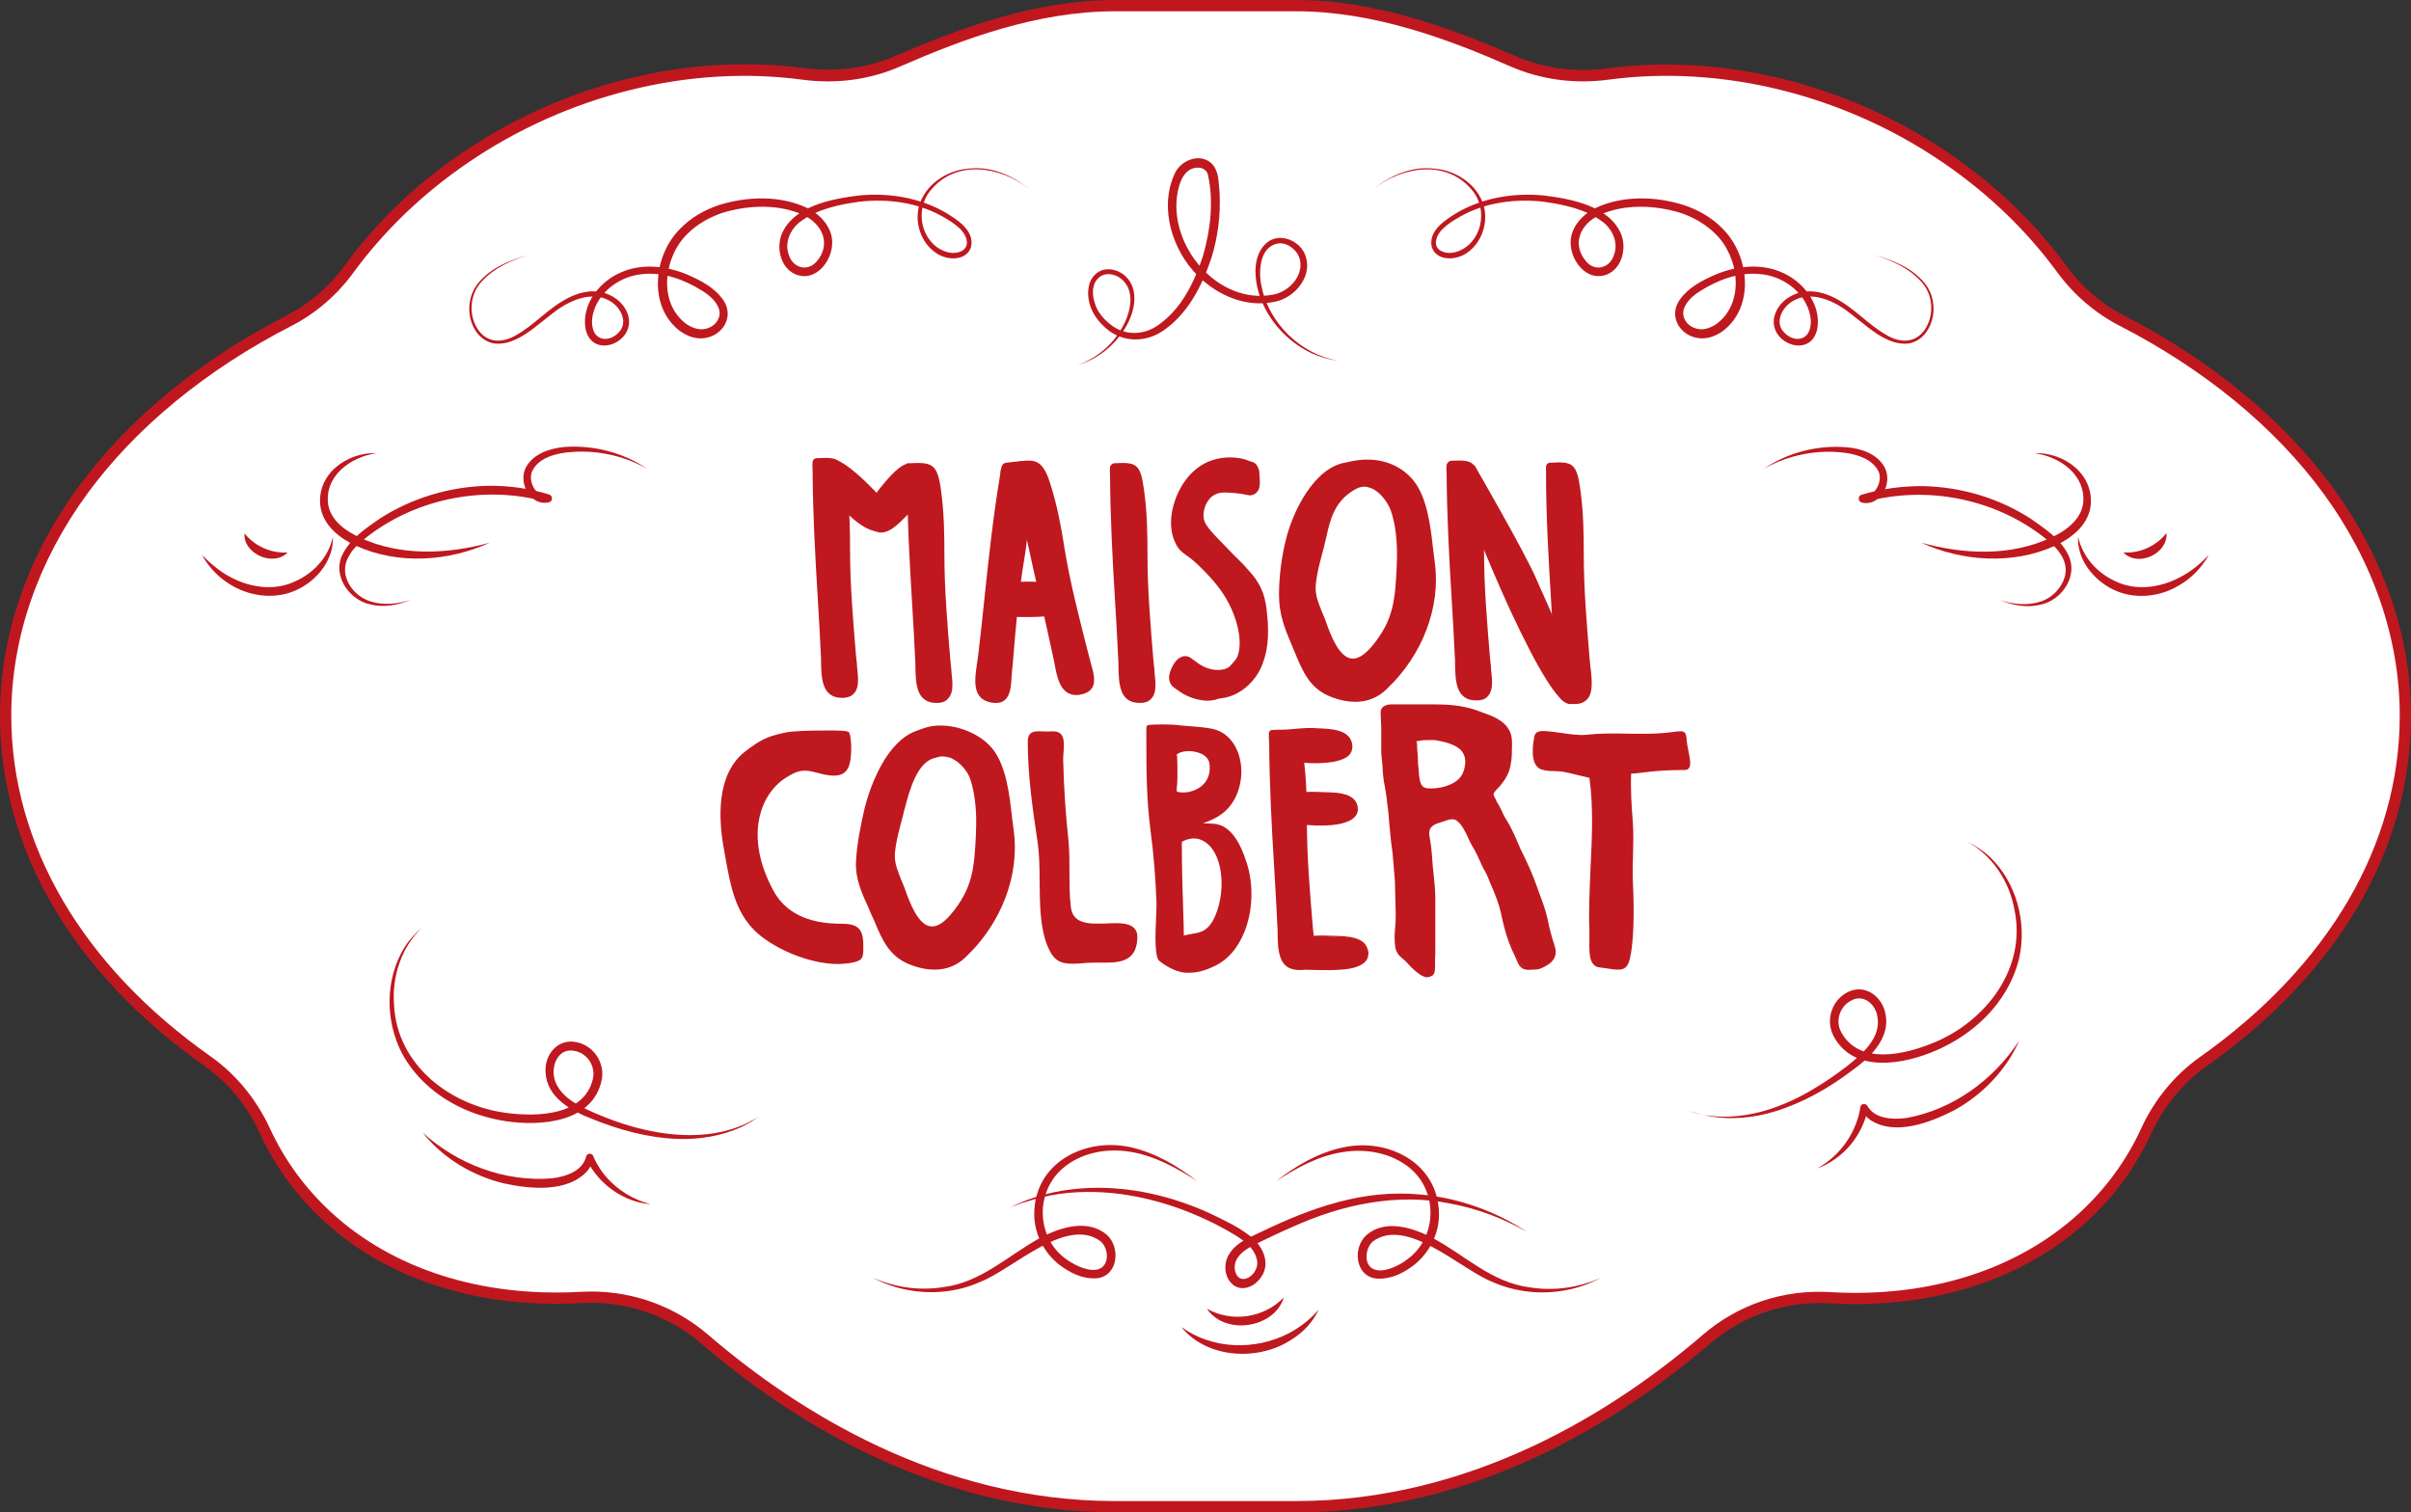 <?xml version="1.0" encoding="utf-8"?>
<!-- Generator: Adobe Illustrator 26.0.1, SVG Export Plug-In . SVG Version: 6.00 Build 0)  -->
<svg version="1.1" id="Layer_1" xmlns="http://www.w3.org/2000/svg" xmlns:xlink="http://www.w3.org/1999/xlink" x="0px" y="0px"
	 viewBox="0 0 856 537" style="enable-background:new 0 0 856 537;" xml:space="preserve">
<rect x="0" y="0" width="856" height="537" fill="#333333" stroke="none"/>
<style type="text/css">
	.st0{fill:#FFFFFF;}
	.st1{fill:#C0171F;}
	.st2{fill:#BF181F;}
</style>
<g>
	<g>
		<path class="st0" d="M395.9,535c-54.7,0-105.2-24.7-145.6-59.4c-12.2-10.4-27.9-15.8-43.9-14.9c-34.6,2-67-7.3-90.3-28.8
			c-9.6-8.9-17-19.2-22.2-30.5c-4.5-9.8-11.4-18.4-20.2-24.6C29.5,345.6,2,302.2,2,254.1c0-57.8,39.7-109,100.7-140.2
			c8.4-4.3,15.6-10.6,21.2-18.2C134.5,81,148.3,67.5,165,56.1c37.2-25.4,81-35.1,120.2-29.8c11.4,1.5,23,0,33.6-4.6
			C343,11.2,368.9,2,395.9,2h64.2c27,0,52.9,9.2,77.1,19.7c10.6,4.6,22.2,6.1,33.6,4.6c39.2-5.2,83,4.4,120.2,29.8
			c16.7,11.4,30.5,24.9,41.2,39.6c5.6,7.6,12.8,13.9,21.2,18.2c61,31.3,100.7,82.4,100.7,140.2c0,48.1-27.5,91.5-71.7,122.8
			c-8.8,6.2-15.7,14.8-20.2,24.6c-5.2,11.3-12.6,21.6-22.2,30.5c-23.3,21.5-55.7,30.8-90.3,28.8c-16-0.9-31.7,4.4-43.9,14.9
			c-40.4,34.7-90.9,59.4-145.6,59.4H395.9z"/>
		<path class="st1" d="M460.1,537h-64.2c-63.8,0-115.1-32.6-146.9-59.9c-11.9-10.2-27-15.3-42.5-14.4c-36.4,2.1-69-8.3-91.7-29.3
			c-9.6-8.9-17.2-19.3-22.6-31.1c-4.4-9.7-11.2-17.9-19.6-23.8C25.8,345.5,0,301.3,0,254.1c0-28.3,9.6-56.4,27.9-81.3
			c17.6-24,43.1-45,73.9-60.8c8-4.1,15.1-10.2,20.5-17.6c11.1-15.3,25.1-28.8,41.6-40c36.1-24.7,80.5-35.7,121.6-30.2
			c11.2,1.5,22.5,0,32.5-4.4C340.6,10.1,367.5,0,395.9,0h64.2c28.4,0,55.3,10.1,77.9,19.9c10.1,4.4,21.3,5.9,32.5,4.4
			c41.1-5.5,85.5,5.5,121.6,30.2c16.5,11.3,30.5,24.7,41.6,40c5.4,7.4,12.5,13.5,20.5,17.6c30.8,15.8,56.3,36.8,73.9,60.8
			c18.2,24.9,27.9,53,27.9,81.3c0,47.2-25.8,91.4-72.6,124.4c-8.3,5.9-15.1,14.1-19.6,23.8c-5.4,11.8-13,22.2-22.6,31.1
			c-22.8,21-55.4,31.4-91.7,29.3c-15.5-0.9-30.6,4.2-42.5,14.4C575.2,504.4,523.9,537,460.1,537z M210,458.6
			c15.2,0,29.9,5.4,41.6,15.5C282.9,501,333.4,533,395.9,533h64.2c62.5,0,113-32,144.3-58.9c12.6-10.9,28.7-16.3,45.3-15.3
			c35.3,2.1,66.8-8,88.8-28.3c9.2-8.5,16.5-18.5,21.7-29.8c4.7-10.3,12-19.1,20.9-25.4C826.8,343,852,299.9,852,254.1
			c0-27.4-9.4-54.7-27.1-78.9c-17.2-23.5-42.3-44.1-72.5-59.6c-8.5-4.4-16.1-10.9-21.9-18.8c-10.9-14.9-24.6-28.1-40.7-39.1
			C654.5,33.6,611.2,22.9,571,28.3c-11.9,1.6-23.9,0-34.7-4.7C514.2,13.9,487.8,4,460.1,4h-64.2c-27.7,0-54.1,9.9-76.3,19.6
			c-10.7,4.7-22.7,6.3-34.7,4.7c-40.2-5.4-83.5,5.4-118.8,29.5c-16.1,11-29.8,24.2-40.7,39.1c-5.8,7.9-13.3,14.4-21.9,18.8
			c-30.2,15.5-55.3,36.1-72.5,59.6C13.4,199.4,4,226.6,4,254.1c0,45.8,25.2,88.9,70.9,121.1c8.9,6.3,16.1,15.1,20.9,25.4
			c5.2,11.3,12.5,21.3,21.7,29.8c22,20.3,53.5,30.3,88.8,28.3C207.5,458.7,208.8,458.6,210,458.6z"/>
	</g>
	<g>
		<g>
			<path class="st2" d="M289.2,166.2c0,22.3,1.8,43.7,2.9,65.7c0.3,6.8-0.7,15.2,6.9,15.2c6.8,0,5.1-6.3,4.5-12.5
				c-1.1-13-2.3-26.1-2.3-39.4c0-7.8-0.2-15.1-1.2-22.7c-1.3-9.4-2.6-9.5-10.1-9.1c-0.4,0-0.8,0.4-0.8,0.8c-0.1,0.9,0,2,0,2.7"/>
			<path class="st2" d="M299,247.8L299,247.8c-7.2,0-7.4-6.9-7.5-13c0-1,0-1.9-0.1-2.9c-0.3-6.7-0.7-13.5-1.1-20.1
				c-0.9-14.6-1.7-29.6-1.8-44.9c-0.1-0.8-0.1-1.9,0-2.8c0-0.8,0.7-1.4,1.4-1.4c7.9-0.4,9.4-0.1,10.7,9.7c1.1,7.9,1.2,15.7,1.2,22.8
				c0,12.6,1.1,25.2,2.1,37.4l0.2,1.9c0.1,0.8,0.2,1.6,0.2,2.4c0.4,3.7,0.8,7.2-1,9.2C302.4,247.2,301,247.8,299,247.8z
				 M289.8,166.2L289.8,166.2c0,15.5,0.9,30.8,1.8,45.6c0.4,6.6,0.8,13.3,1.1,20.1c0,0.9,0.1,1.9,0.1,2.9c0.1,7.1,0.6,11.7,6.2,11.7
				h0c1.6,0,2.7-0.4,3.4-1.2c1.4-1.6,1.1-4.8,0.7-8.2c-0.1-0.8-0.2-1.6-0.2-2.4l-0.2-1.9c-1.1-12.2-2.1-24.9-2.1-37.5
				c0-7.1-0.1-14.8-1.2-22.6c-1.2-9-2.1-8.9-9.4-8.6c-0.1,0-0.2,0.1-0.2,0.2C289.8,164.9,289.8,165.5,289.8,166.2z"/>
			<path class="st2" d="M295.5,168.1c-1,0.6-2,2.1-2.7,3c2.7,5.6,17.4,22.7,22.1,14.9c2.6-4.4-2.8-9.1-6.4-12.9
				c-2.1-2.3-15.7-15.1-14.1-6.4"/>
			<path class="st2" d="M311.4,188.6c-0.1,0-0.1,0-0.2,0c-6.5-0.3-16.7-12.4-19-17.3L292,171l0.3-0.3c0.1-0.2,0.3-0.3,0.4-0.5
				c0.7-0.9,1.6-2,2.5-2.6l0.7,1.1c-0.7,0.5-1.5,1.5-2.2,2.3c-0.1,0.1-0.1,0.1-0.2,0.2c2.6,4.9,12.2,16,17.8,16.2
				c1.3,0.1,2.3-0.5,3-1.7c2-3.4-1.7-7.3-5-10.8c-0.4-0.5-0.9-0.9-1.3-1.4c-3-3.2-10.9-10-12.8-9.1c-0.4,0.2-0.4,1-0.2,2.2l-1.3,0.2
				c-0.1-0.7-0.5-2.8,0.9-3.6c3.5-1.7,14.2,9.3,14.3,9.4c0.4,0.4,0.8,0.9,1.3,1.3c3.4,3.6,7.7,8,5.2,12.3
				C314.4,187.8,313.1,188.6,311.4,188.6z"/>
			<path class="st2" d="M322.7,168c0,22.3,1.8,43.7,2.9,65.7c0.3,6.8-0.7,15.2,6.9,15.2c6.8,0,5.1-6.3,4.5-12.5
				c-1.1-13-2.3-26.1-2.3-39.4c0-7.8-0.2-15.1-1.2-22.7c-1.3-9.8-3.2-9.4-11.4-9.1c-0.1,1-0.2,2.4-0.1,3.4"/>
			<path class="st2" d="M332.5,249.6L332.5,249.6c-7.2,0-7.4-6.9-7.5-13c0-1,0-1.9-0.1-2.9c-0.3-6.7-0.7-13.5-1.1-20.1
				c-0.9-14.6-1.7-29.7-1.8-45l-0.6,0.1c-0.2-1.1,0-2.7,0.1-3.6l0.5-0.6l0.6,0c8.2-0.4,10.2-0.1,11.5,9.6c1.1,7.9,1.2,15.7,1.2,22.8
				c0,12.6,1.1,25.2,2.1,37.4l0.2,1.9c0.1,0.8,0.2,1.6,0.2,2.4c0.4,3.7,0.8,7.2-1,9.2C335.9,249.1,334.5,249.6,332.5,249.6z
				 M322.7,168h0.6c0,15.5,0.9,30.8,1.8,45.6c0.4,6.6,0.8,13.3,1.1,20.1c0,0.9,0.1,1.9,0.1,2.9c0.1,7.1,0.6,11.7,6.2,11.7h0
				c1.6,0,2.7-0.4,3.4-1.2c1.4-1.6,1.1-4.8,0.7-8.2c-0.1-0.8-0.2-1.6-0.2-2.4l-0.2-1.9c-1.1-12.2-2.1-24.9-2.1-37.5
				c0-7.1-0.1-14.8-1.2-22.6c-1.2-9-2.6-8.9-10.2-8.5C322.7,166.8,322.6,167.5,322.7,168z"/>
			<path class="st2" d="M326.7,167.1c-0.6-1.1-4.3-1.6-4.7-1.7c-0.4-0.1-0.7,0.1-0.9,0.2c-5.5,3.5-18.6,18.6-10.5,22.4
				c4.6,2.1,8.8-3.6,12.3-7.5c2.1-2.3,12-14.2,3.4-11.8"/>
			<path class="st2" d="M312.8,189.1c-0.7,0-1.5-0.2-2.3-0.5c-1.8-0.9-2.8-2.3-3-4.2c-0.2-3.6,2.5-7.9,4.9-11c2.7-3.4,5.9-7,8.5-8.3
				c0.3-0.2,1.2-0.4,1.4-0.2c0,0,0.2,0,0.4,0.1c2.4,0.5,4.1,1,4.6,1.9l-1.1,0.6c-0.2-0.3-0.9-0.8-3.7-1.3c-0.3-0.1-0.5-0.1-0.6-0.1
				c-0.1,0-0.1,0-0.3,0.1c-4.5,2.9-13.2,12.7-12.8,18.2c0.1,1.5,0.8,2.5,2.2,3.2c3.6,1.7,7.2-2.4,10.3-5.9c0.4-0.5,0.8-1,1.2-1.4
				c3.7-4.1,7.4-9.6,6.6-10.8c-0.2-0.3-0.9-0.4-2.5,0l-0.3-1.2c0.8-0.2,3.1-0.9,4,0.5c1.7,2.8-5.9,11.4-6.7,12.4
				c-0.4,0.4-0.8,0.9-1.2,1.4C319.6,185.4,316.3,189.1,312.8,189.1z"/>
			<path class="st2" d="M355.9,167.4c-3.7,22-5.4,43.4-8,65.3c-0.8,6.8-3.2,14.9,4.3,16.2c6.7,1.1,6-5.4,6.5-11.6
				c1-13,2-26.1,4.2-39.2c1.3-7.7,1.4-15,2.6-22.6c1.8-11.3,3.5-12-8.3-10.6c-0.8,0.1-1,0.4-1.2,1.3c-0.1,0.7-0.3,1.8-0.3,2.3"/>
			<path class="st2" d="M353.6,249.6c-0.5,0-1,0-1.5-0.1c-7.1-1.2-6.1-8-5.2-14c0.1-1,0.3-1.9,0.4-2.8c0.8-6.7,1.5-13.5,2.2-20
				c1.5-14.4,3.1-29.3,5.6-44.2c0-0.7,0.2-1.8,0.4-2.4c0.2-0.8,0.5-1.6,1.7-1.8c5.9-0.7,8.4-0.8,9.6,0.4c1.1,1.2,0.8,3.3,0.1,7.2
				c-0.2,1.1-0.4,2.3-0.6,3.7c-0.6,3.6-0.9,7.2-1.2,10.7c-0.3,3.9-0.7,7.9-1.4,11.9c-2.1,12.4-3.1,25-4.1,37.2l-0.2,1.9
				c-0.1,0.8-0.1,1.6-0.2,2.4c-0.2,3.7-0.4,7.2-2.5,8.9C355.9,249.3,354.9,249.6,353.6,249.6z M356.5,167.5L356.5,167.5
				c-2.5,15.3-4.1,30.5-5.7,45.3c-0.7,6.5-1.4,13.3-2.2,20c-0.1,0.9-0.3,1.9-0.4,2.9c-1,7-1.3,11.7,4.2,12.6
				c1.6,0.3,2.8,0.1,3.6-0.6c1.7-1.3,1.8-4.6,2-8c0-0.8,0.1-1.6,0.2-2.4l0.2-1.9c1-12.2,2-24.9,4.1-37.3c0.7-4,1-8,1.4-11.8
				c0.3-3.5,0.6-7.1,1.2-10.8c0.2-1.4,0.4-2.6,0.6-3.7c0.6-3.4,1-5.4,0.3-6.1c-0.8-0.9-3.8-0.6-8.5-0.1c-0.4,0-0.5,0.1-0.6,0.8
				C356.6,166.6,356.5,167.1,356.5,167.5z"/>
			<path class="st2" d="M360.6,167.8c3.7,22,9,42.8,13.7,64.3c1.4,6.7,1.8,15.1,9.3,13.9c6.7-1.1,4-7,2.4-13.1
				c-3.2-12.7-6.6-25.4-8.7-38.4c-1.3-7.7-2.6-14.9-4.9-22.2c-2.9-9.4-5.7-8.6-13.1-7.3c0,1,0.5,2.7,0.9,3.6"/>
			<path class="st2" d="M382.2,246.8c-5.8,0-6.9-6.2-7.9-11.7c-0.2-1-0.4-1.9-0.6-2.8c-1.4-6.6-2.9-13.2-4.4-19.6
				c-3.3-14.3-6.6-29-9.2-44.1l-0.5,0.2c-0.3-0.7-0.8-2.6-0.9-3.8l0-0.6l1.2-0.2c7-1.2,10.2-1.8,13.1,7.9c2.4,7.6,3.8,15.2,4.9,22.3
				c2,12.4,5.2,24.7,8.2,36.5l0.5,1.9c0.2,0.8,0.4,1.6,0.6,2.3c1,3.6,2,7,0.5,9.2c-0.8,1.2-2.1,2-4.1,2.3
				C383.1,246.8,382.6,246.8,382.2,246.8z M361.3,167.7c2.6,15.3,6,30.2,9.3,44.7c1.5,6.4,3,13,4.4,19.6c0.2,0.9,0.4,1.9,0.6,2.8
				c1.3,7,2.6,11.5,8,10.6c1.6-0.3,2.7-0.8,3.2-1.7c1.1-1.8,0.3-4.9-0.7-8.2c-0.2-0.8-0.4-1.6-0.6-2.4l-0.5-1.9
				c-3.1-11.9-6.2-24.2-8.3-36.6c-1.2-7-2.6-14.6-4.9-22.1c-2.6-8.6-4.9-8.2-11.7-7l-0.1,0c0.1,0.8,0.4,1.7,0.6,2.3L361.3,167.7z"/>
			<path class="st2" d="M377.2,212.5c0.2-1.2-0.1-2.9-0.2-4c-5.9-1.9-28.5-3.2-26,5.6c1.4,4.9,8.5,4.3,13.7,4.4
				c3.1,0.1,18.6-0.3,11.2-5.2"/>
			<path class="st2" d="M365.5,219.1c-0.4,0-0.7,0-0.9,0c-0.6,0-1.2,0-1.9,0c-4.9,0-11.1,0-12.4-4.8c-0.5-1.8-0.1-3.4,1.2-4.6
				c4.7-4.5,20.5-3.4,25.6-1.7l0.4,0.1l0.1,0.4c0,0.2,0.1,0.4,0.1,0.6c0.2,1.1,0.4,2.5,0.1,3.6l-1.2-0.3c0.2-0.9,0-2.1-0.2-3.1
				c0-0.1,0-0.2,0-0.3c-5.3-1.5-19.9-2.3-24,1.6c-0.9,0.9-1.2,2-0.8,3.4c1.1,3.8,6.5,3.9,11.2,3.9c0.6,0,1.3,0,1.9,0
				c5.6,0.1,12.1-0.7,12.5-2.1c0.1-0.3-0.3-1-1.7-1.9l0.7-1.1c0.7,0.4,2.7,1.8,2.2,3.3C377.5,218.9,368.5,219.1,365.5,219.1z"/>
			<path class="st2" d="M394.8,168c0,22.3,1.8,43.7,2.9,65.7c0.3,6.8-0.7,15.2,6.9,15.2c6.8,0,5.1-6.3,4.5-12.5
				c-1.1-13-2.3-26.1-2.3-39.4c0-7.8-0.2-15.1-1.2-22.7c-1.3-9.4-2.5-9.5-10-9.1c-0.4,0-0.8,0.4-0.8,0.8c-0.1,0.9-0.1,1.8,0,2.6"/>
			<path class="st2" d="M404.6,249.6L404.6,249.6c-7.2,0-7.4-6.9-7.5-13c0-1,0-1.9-0.1-2.9c-0.3-6.7-0.7-13.5-1.1-20.1
				c-0.9-14.6-1.7-29.7-1.8-45c-0.1-0.7-0.1-1.6,0-2.7c0.1-0.7,0.7-1.3,1.4-1.4c7.9-0.4,9.4-0.1,10.7,9.7c1.1,7.9,1.2,15.7,1.2,22.8
				c0,12.6,1.1,25.2,2.1,37.4l0.2,1.9c0.1,0.8,0.2,1.6,0.2,2.4c0.4,3.7,0.8,7.2-1,9.2C408,249.1,406.6,249.6,404.6,249.6z
				 M395.4,168L395.4,168c0.1,15.5,1,30.8,1.8,45.6c0.4,6.6,0.8,13.3,1.1,20.1c0,0.9,0.1,1.9,0.1,2.9c0.1,7.1,0.6,11.7,6.2,11.7h0
				c1.6,0,2.7-0.4,3.4-1.2c1.4-1.6,1.1-4.8,0.7-8.2c-0.1-0.8-0.2-1.6-0.2-2.4l-0.2-1.9c-1.1-12.2-2.1-24.9-2.1-37.5
				c0-7.1-0.1-14.8-1.2-22.6c-1.2-9-2-8.9-9.4-8.6c-0.1,0-0.2,0.1-0.2,0.2C395.3,166.9,395.3,167.5,395.4,168z"/>
			<path class="st2" d="M448.6,214.7c-0.2-1.3-0.5-2.6-1-3.8c-1-2.7-2.5-5.1-4.4-7.2c-1.3-1.5-2.3-2.6-2.6-2.9
				c-11.4-11.6-13.9-13.6-14.1-17.1c-0.2-3.3,1.6-7,4.2-8.4c1.7-0.9,3.7-0.9,5.1-0.8c2.1,0.1,4.2,0.3,6.3,0.7
				c0.7,0.1,1.4,0.4,2.1,0.2c1.9-0.5,2.4-2.2,2.3-4c-0.1-1.2-0.1-2.4-0.2-3.6c0-0.7-0.3-1.1-0.6-1.7c-0.3-0.6-0.8-0.9-1.4-1.2
				c-0.2-0.1-1.5-0.5-1.7-0.6c-0.3-0.1,0.3,0.2,0,0c-0.7-0.3-1.4-0.5-2.2-0.6c-4.3-0.8-8.9-0.4-12.9,1.8c-0.6,0.3-3.1,1.7-5.5,4.7
				c-4.7,5.7-7.9,15.7-4.1,23c1.9,3.7,3.5,2.7,9.9,9.4c2.8,2.9,6.2,6.5,8.9,11.9c3.7,7.3,4.9,15.3,2.6,19.8
				c-0.3,0.5-1.1,1.4-2.1,2.6c-1.5,1.8-5,2-7.1,1.6c-2.5-0.5-4.7-1.7-6.6-3.3c-0.7-0.6-1.5-1.2-2.4-1.4c-1.7-0.3-3.1,1.2-4,2.7
				c-1.1,1.9-2.2,4.4-0.9,6.4c0.3,0.5,0.7,0.8,1.3,1.2c1.4,0.9,2.7,1.8,4.2,2.5c2.2,1,4.6,1.6,7,1.6c0.8,0,2.5-0.2,3.3-0.4
				c0.9-0.2,0.7-0.2,1.7-0.3c5.6-0.7,10.5-4.9,13-9.9c3-6,3.1-13.1,2.4-19.8C448.9,216.7,448.8,215.7,448.6,214.7z"/>
			<path class="st2" d="M428.8,248.8L428.8,248.8c-2.4,0-4.9-0.6-7.3-1.7c-1.1-0.5-2.1-1.1-3-1.8c-0.4-0.3-0.8-0.5-1.2-0.8
				c-0.7-0.5-1.1-0.8-1.5-1.4c-1.2-1.8-0.9-4.1,0.8-7.1c1.3-2.2,3-3.2,4.7-3c1,0.2,1.8,0.8,2.5,1.4l0.2,0.1c2.1,1.7,4.2,2.8,6.4,3.2
				c1.9,0.4,5.1,0.3,6.5-1.4c0.3-0.4,0.6-0.7,0.9-1c0.5-0.6,1-1.2,1.2-1.5c2.2-4.2,1.1-12-2.6-19.3c-2.7-5.3-6.1-8.9-8.8-11.7
				c-3.1-3.2-5-4.7-6.5-5.7c-1.5-1.1-2.5-1.8-3.6-3.9c-3.9-7.4-0.7-17.8,4.2-23.7c2.3-2.8,4.8-4.3,5.7-4.8c3.9-2.1,8.5-2.8,13.3-1.9
				c0.9,0.2,1.6,0.4,2.3,0.7c0.1,0,0.2,0.1,0.3,0.1c0.9,0.3,1.3,0.4,1.5,0.5l0.1,0c0.6,0.3,1.1,0.7,1.5,1.4c0.3,0.6,0.6,1.2,0.7,2
				l0.2,3.6c0.1,2.6-0.9,4.2-2.8,4.7c-0.7,0.2-1.4,0-2-0.1c-0.1,0-0.3-0.1-0.4-0.1c-2-0.4-4.1-0.6-6.2-0.7c-1.5-0.1-3.3,0-4.7,0.8
				c-2.4,1.2-4.1,4.7-3.9,7.8c0.2,2.8,2.1,4.7,9.9,12.7c1.2,1.2,2.5,2.5,4,4c0.2,0.2,0.5,0.5,1,1.1c0.4,0.5,1,1.1,1.6,1.8
				c2.1,2.3,3.6,4.8,4.6,7.4c0.4,1.2,0.7,2.4,1,3.9v0c0.2,0.9,0.3,1.9,0.4,3.1c1,8.5,0.2,14.9-2.4,20.2c-2.8,5.5-8,9.5-13.5,10.2
				c-0.7,0.1-0.7,0.1-1.3,0.2l-0.3,0.1C431.4,248.6,429.7,248.8,428.8,248.8z M420.7,234.4c-1.5,0-2.7,1.8-3,2.4
				c-1.5,2.5-1.8,4.4-0.9,5.7c0.3,0.4,0.5,0.6,1.2,1c0.4,0.3,0.8,0.5,1.2,0.8c1,0.6,1.9,1.2,2.9,1.7c2.2,1,4.5,1.6,6.7,1.6l0,0
				c0.8,0,2.4-0.2,3.1-0.3l0.3-0.1c0.6-0.2,0.6-0.2,1.4-0.3c5-0.6,9.9-4.4,12.5-9.5c2.5-5,3.2-11.2,2.3-19.5c-0.1-1.2-0.3-2.2-0.4-3
				c-0.2-1.4-0.6-2.6-1-3.7c-0.9-2.4-2.3-4.8-4.3-7c-0.6-0.7-1.2-1.3-1.6-1.8c-0.4-0.5-0.8-0.9-0.9-1c-1.5-1.5-2.8-2.8-4-4
				c-8.2-8.2-10.1-10.2-10.3-13.5c-0.2-3.6,1.7-7.5,4.6-9c1.7-0.9,3.7-1,5.4-0.9c2.1,0.1,4.3,0.3,6.4,0.7c0.1,0,0.3,0.1,0.4,0.1
				c0.5,0.1,1,0.2,1.4,0.1c0.5-0.1,2-0.5,1.8-3.4l-0.2-3.6c0-0.5-0.2-0.9-0.5-1.5c-0.2-0.4-0.6-0.6-1.1-0.9l-0.1-0.1
				c-0.1-0.1-0.9-0.3-1.2-0.4c-0.1,0-0.1,0-0.2-0.1c-0.1,0-0.2,0-0.2-0.1c-0.1,0-0.1-0.1-0.2-0.1c-0.5-0.2-1.1-0.4-1.8-0.5
				c-4.5-0.8-8.8-0.2-12.4,1.7c-0.9,0.5-3.2,1.9-5.4,4.5c-4.7,5.6-7.7,15.3-4.1,22.3c0.9,1.8,1.7,2.4,3.2,3.4
				c1.5,1.1,3.5,2.5,6.6,5.9c2.8,2.9,6.2,6.6,9,12c3.9,7.8,5,15.8,2.6,20.4c-0.2,0.4-0.7,1-1.3,1.7c-0.3,0.3-0.6,0.7-0.9,1
				c-1.8,2.2-5.7,2.2-7.7,1.8c-2.3-0.4-4.7-1.6-6.9-3.4l-0.2-0.1c-0.6-0.5-1.2-1-1.9-1.1C420.9,234.4,420.8,234.4,420.7,234.4z"/>
			<path class="st2" d="M508.7,199.8c-1.2-8.7-1.7-21.5-7.4-28.6c-5-6.3-13-8.5-21.6-6.7l1.7,0.4c-13.2-1.8-22.1,17.3-24.5,27.5
				c-1.4,6.1-2.2,12.7-2.2,19c0,7.4,2.5,13,5.3,19.5c3,7.1,5.3,13.4,13.2,16.2c6.7,2.4,13.5,2.3,18.8-2.7
				C503.8,233.1,511,216.2,508.7,199.8z M496.5,200.4c-0.7,12.3-0.9,19.9-9.2,29.7c-9.3,11.1-14.5-1.1-17.4-9.6
				c-1.5-4.2-3.7-7.7-3.5-12.3c0.2-4.8,1.8-10.2,3.1-14.9c1.8-6.4,2.2-14.9,11-20c6.5-4.1,12.3,3.6,13.8,7.7
				C496.4,186.9,496.9,194.4,496.5,200.4z"/>
			<path class="st2" d="M481.2,249.2c-2.6,0-5.3-0.5-8.2-1.6c-7.8-2.8-10.3-8.8-13.2-15.7l-0.9-2.2c-2.6-6.1-4.8-11.3-4.8-18.4
				c0-6.2,0.8-12.9,2.3-19.1c2.5-10.7,10.3-26.4,21.6-28l1.7-0.4c9.1-1.9,17.2,0.7,22.2,6.9c4.8,6,6,16.1,6.9,24.2
				c0.2,1.7,0.4,3.3,0.6,4.7c2.2,15.8-4.3,33-17,45C489.3,247.7,485.5,249.2,481.2,249.2z M479.8,165.4c-11.9,0-20.1,18-22.2,27.1
				c-1.4,6.1-2.2,12.8-2.2,18.8c0,6.8,2.2,11.9,4.7,17.9l0.9,2.2c2.8,6.6,5.2,12.3,12.4,15c7.4,2.7,13.5,1.8,18.1-2.6
				c12.4-11.7,18.7-28.6,16.6-43.9c-0.2-1.5-0.4-3.1-0.6-4.8c-0.9-7.9-2.1-17.8-6.7-23.5c-4.4-5.5-11.4-8-19.3-6.8l-0.1,0.6
				C480.9,165.4,480.3,165.4,479.8,165.4z M480.3,235.2c-0.3,0-0.7,0-1-0.1c-4.8-0.9-7.7-7.8-10-14.4c-0.4-1.2-0.9-2.3-1.3-3.4
				c-1.2-2.9-2.4-5.7-2.2-9.1c0.2-4.6,1.6-9.6,2.9-14.1l0.2-0.9c0.3-1.1,0.6-2.2,0.8-3.3c1.4-5.9,2.9-12.7,10.5-17.1
				c2.1-1.3,4.3-1.6,6.5-0.8c4.1,1.4,7.1,6.1,8.1,8.9c2.6,7.1,2.4,16.1,2.2,19.6l0,0.6c-0.6,11.8-1,19.6-9.3,29.4
				C485.2,233.6,482.7,235.2,480.3,235.2z M484.4,172.8c-1.2,0-2.3,0.4-3.5,1.1c-7.1,4.1-8.6,10.6-9.9,16.3
				c-0.3,1.2-0.5,2.3-0.8,3.4l-0.2,0.9c-1.2,4.4-2.6,9.4-2.9,13.8c-0.1,3.2,1,5.8,2.1,8.6c0.5,1.1,0.9,2.2,1.4,3.4
				c2,5.9,4.9,12.8,9,13.5c2.2,0.4,4.6-1,7.3-4.1c8-9.5,8.4-16.7,9-28.7l0-0.6c0.4-7.3-0.4-14.2-2.1-19.1c-0.9-2.5-3.7-6.9-7.4-8.1
				C485.7,173,485.1,172.8,484.4,172.8z"/>
			<path class="st2" d="M514.3,167.1c0,22.3,1.8,43.7,2.9,65.7c0.3,6.8-0.7,15.2,6.9,15.2c6.8,0,5.1-6.3,4.5-12.5
				c-1.1-13-2.3-26.1-2.3-39.4c0-7.8-0.2-15.1-1.2-22.7c-1.3-9.4-2.5-9.5-9.8-9.1c-0.5,0-1,0.4-1,1c-0.1,0.8-0.1,1.7,0,2.4"/>
			<path class="st2" d="M524.1,248.7L524.1,248.7c-7.2,0-7.4-6.9-7.5-13c0-1,0-1.9-0.1-2.9c-0.3-6.7-0.7-13.5-1.1-20.1
				c-0.9-14.6-1.7-29.7-1.8-45c-0.1-0.6-0.1-1.5,0-2.5c0.1-0.8,0.8-1.5,1.6-1.6c7.5-0.3,9.2-0.1,10.5,9.7c1.1,7.9,1.2,15.7,1.2,22.8
				c0,12.6,1.1,25.2,2.1,37.4l0.2,1.9c0.1,0.8,0.2,1.6,0.2,2.4c0.4,3.7,0.8,7.2-1,9.2C527.6,248.2,526.1,248.7,524.1,248.7z
				 M514.9,167.1L514.9,167.1c0.1,15.5,1,30.8,1.8,45.6c0.4,6.6,0.8,13.3,1.1,20.1c0,0.9,0.1,1.9,0.1,2.9c0.1,7.1,0.6,11.7,6.2,11.7
				h0c1.6,0,2.7-0.4,3.4-1.2c1.4-1.6,1.1-4.8,0.7-8.2c-0.1-0.8-0.2-1.6-0.2-2.4l-0.2-1.9c-1.1-12.2-2.1-24.9-2.1-37.5
				c0-7.1-0.1-14.8-1.2-22.6c-1.2-9-2.1-8.9-9.2-8.6c-0.2,0-0.4,0.2-0.4,0.4C514.9,166.1,514.9,166.6,514.9,167.1z"/>
			<path class="st2" d="M521.9,169c-1.5-0.4-2.6,1.2-3.5,2c6,18.7,34.9,87.8,40.5,77.3c3-5.6-7.4-27.2-14.4-43
				c-4.2-9.6-21.7-39.7-21.7-39.7"/>
			<path class="st2" d="M557.4,250c-0.1,0-0.1,0-0.2,0c-3.9-0.4-10.9-11.6-21-33.3c-7.9-17.2-15.6-36.6-18.5-45.5l-0.1-0.4l0.3-0.3
				c0.2-0.1,0.3-0.3,0.5-0.5c0.9-0.9,2.1-2.1,3.6-1.7l-0.3,1.2c-0.8-0.2-1.7,0.6-2.4,1.3c-0.1,0.1-0.1,0.1-0.2,0.2
				c6.2,19.2,30.7,76.9,38.2,77.5c0.3,0,0.7,0,1.1-0.7c2.5-4.6-5.3-22-11.6-36.1c-1-2.2-1.9-4.3-2.8-6.3
				c-4.1-9.4-21.5-39.3-21.6-39.6l1.1-0.6c0.2,0.3,17.5,30.3,21.7,39.8c0.9,2,1.8,4.2,2.8,6.3c7,15.8,14.3,32.1,11.5,37.2
				C558.9,249.7,558,250,557.4,250z"/>
			<path class="st2" d="M549.5,167.8c0,22.3,1.8,43.7,2.9,65.7c0.3,6.8-1.1,15.9,6.5,15.9c6.8,0,5.4-7,4.9-13.2
				c-1.1-13-2.3-26.1-2.3-39.4c0-7.8-0.2-15.1-1.2-22.7c-1.3-9.5-2.6-9.5-10.1-9.1c-0.4,0-0.8,0.4-0.8,0.8c0,0.9,0.1,1.9,0,2.7"/>
			<path class="st2" d="M559,250L559,250c-7.1,0-7.1-7-7.1-13.1c0-1.2,0-2.3-0.1-3.4c-0.3-6.7-0.7-13.5-1.1-20.1
				c-0.9-14.8-1.8-30.1-1.8-45.7h0c0-0.3,0-0.5,0-0.8c0-0.4,0-0.8,0-1.2c0-0.7,0.6-1.4,1.4-1.4c7.9-0.4,9.5-0.1,10.8,9.7
				c1.1,7.9,1.2,15.7,1.2,22.8c0,12.6,1.1,25.2,2.1,37.4l0.2,1.9c0,0.6,0.1,1.1,0.2,1.7c0.4,4.1,0.8,8.3-1.3,10.5
				C562.4,249.5,560.9,250,559,250z M550.2,168.5c0,15.2,0.9,30.3,1.8,44.9c0.4,6.6,0.8,13.3,1.1,20.1c0.1,1.1,0.1,2.3,0.1,3.5
				c0,7.2,0.5,11.8,5.8,11.9h0c1.6,0,2.7-0.4,3.4-1.2c1.7-1.9,1.3-5.8,0.9-9.6c-0.1-0.6-0.1-1.1-0.2-1.7l-0.2-1.9
				c-1.1-12.2-2.1-24.9-2.1-37.5c0-7.1-0.1-14.8-1.2-22.6c-1.2-9-2.1-8.9-9.4-8.6c-0.1,0-0.2,0.1-0.2,0.1c0,0.4,0,0.8,0,1.1
				C550.2,167.5,550.2,168,550.2,168.5z"/>
			<path class="st2" d="M300.9,260.2c0.7,0.2,1.3,8.7-0.3,12c-2,3.9-7.7,2-11.8,1c-4-1-6.5,0.1-9.9,2.2
				c-13.9,8.8-11.9,27.6-4.8,40.8c5.1,9.5,14.6,12.3,24.5,12.3c5.2,0,7.5,1.1,7.3,6.9c-0.1,4.3,0.4,5.1-4.4,5.9
				c-10.8,1.8-26.1-4.3-33.3-11.5c-7.4-7.4-8.5-17.6-10.4-27.5c-2.2-11.4-3-27.2,7.2-35.1c5.1-4,7.3-5.1,13.5-6.5
				C283.2,259.6,300.7,259.8,300.9,260.2"/>
			<path class="st2" d="M297.5,342.3c-10.6,0-23.5-5.8-29.7-12c-6.7-6.7-8.4-15.7-10-24.4c-0.2-1.1-0.4-2.3-0.6-3.4
				c-2.3-11.9-2.9-27.7,7.4-35.7c5.4-4.1,7.5-5.2,13.8-6.6c2.9-0.7,10.1-0.8,13-0.8c6.7-0.1,8.9,0.1,9.6,0.4l0,0
				c0.3,0.1,0.5,0.2,0.6,0.6c0.7,1.5,1.1,9.2-0.5,12.3c-2,4-7.2,2.7-11.4,1.6c-0.4-0.1-0.8-0.2-1.2-0.3c-3.7-0.9-5.9-0.1-9.4,2.1
				c-9.4,5.9-14.8,21-4.6,40c4.2,7.9,12.3,11.9,24,11.9h0c2.5,0,4.9,0.2,6.4,1.7c1.1,1.2,1.6,3,1.6,5.8c0,0.4,0,0.8,0,1.2
				c0,3.6-0.2,4.5-4.9,5.3C300.3,342.1,298.9,342.3,297.5,342.3z M293,260.5c-5.3,0-11.7,0.2-14.3,0.8c-6,1.4-8.1,2.4-13.3,6.4
				c-9.8,7.6-9.2,22.9-7,34.4c0.2,1.1,0.4,2.3,0.6,3.4c1.6,8.9,3.2,17.3,9.6,23.8c6.8,6.8,22,13.2,32.8,11.3
				c3.8-0.6,3.8-0.9,3.8-4.1c0-0.4,0-0.8,0-1.2c0.1-2.4-0.3-4-1.2-4.9c-0.9-1-2.5-1.3-5.5-1.3h0c-12.2,0-20.6-4.2-25.1-12.6
				c-7.4-13.8-9-32.7,5-41.7c3.6-2.3,6.2-3.3,10.3-2.3c0.4,0.1,0.8,0.2,1.2,0.3c3.9,1,8.4,2.1,9.9-0.9c1.5-2.9,1-9.9,0.5-11.1
				l-0.1,0C299.6,260.6,296.5,260.5,293,260.5z"/>
			<path class="st2" d="M359.3,294.9c-1.2-8.7-1.7-21.5-7.4-28.6c-5-6.3-16-9.9-23.7-7.1l3.2,0.4c-13.2-1.8-21.4,17.6-23.8,27.9
				c-1.4,6.1-2.8,12.5-3,18.8c-0.3,7.2,3.3,13.1,6.1,19.7c3,7.1,5.3,13.4,13.2,16.2c6.7,2.4,13.5,2.3,18.8-2.7
				C354.4,328.2,361.6,311.3,359.3,294.9z M347.1,295.5c-0.7,12.3-0.9,19.9-9.2,29.7c-9.3,11.1-14.5-1.1-17.4-9.6
				c-1.5-4.2-3.7-7.7-3.5-12.3c0.2-4.8,1.8-10.2,3.1-14.9c1.8-6.4,4.3-18.4,11.7-20.1c5.7-2.4,11.6,3.6,13.1,7.8
				C347,282,347.5,289.5,347.1,295.5z"/>
			<path class="st2" d="M331.8,344.3c-2.6,0-5.3-0.5-8.2-1.6c-7.8-2.8-10.3-8.8-13.2-15.7l-0.4-0.9c-0.6-1.3-1.2-2.6-1.7-3.9
				c-2.4-5.2-4.6-10.1-4.4-16c0.3-6.5,1.7-13.2,3-18.9c0.6-2.5,2.9-11.2,7.9-18.7c3.2-4.7,6.8-7.8,10.6-9.1l0,0l2.5-0.9
				c7.7-2.8,19.1,0.6,24.5,7.3c4.8,6,6,16.1,6.9,24.2c0.2,1.7,0.4,3.2,0.6,4.7c2.2,15.8-4.3,33-17,45
				C339.9,342.8,336.1,344.3,331.8,344.3z M329.8,260.2c-11.1,0-18.9,16.1-21.6,27.5c-1.3,5.7-2.8,12.3-3,18.7
				c-0.2,5.6,2,10.4,4.3,15.4c0.6,1.3,1.2,2.6,1.7,3.9l0.4,0.9c2.8,6.6,5.2,12.3,12.4,15c7.4,2.7,13.5,1.8,18.1-2.6
				c12.4-11.7,18.7-28.6,16.6-43.9c-0.2-1.5-0.4-3.1-0.6-4.8c-0.9-7.9-2.1-17.8-6.7-23.5c-4.4-5.5-13-8.6-20-7.6l-0.1,1.2l-0.4,0
				C330.5,260.2,330.1,260.2,329.8,260.2z M330.9,330.3c-0.3,0-0.7,0-1-0.1c-4.8-0.9-7.7-7.8-10-14.4c-0.4-1.2-0.9-2.3-1.3-3.4
				c-1.2-2.9-2.4-5.7-2.2-9.1c0.2-4.6,1.6-9.6,2.9-14.1l0.2-0.9c0.2-0.6,0.3-1.2,0.5-1.9c1.8-6.8,4.6-17,11.6-18.6
				c2-0.8,4.3-0.7,6.5,0.2c3.6,1.6,6.4,5.2,7.4,7.9c2.6,7.1,2.4,16.1,2.2,19.6l0,0.6c-0.6,11.8-1,19.6-9.3,29.4
				C335.8,328.7,333.3,330.3,330.9,330.3z M334.5,268.6c-0.8,0-1.6,0.2-2.4,0.5l-0.1,0c-6.3,1.4-9,11.2-10.7,17.7
				c-0.2,0.7-0.4,1.3-0.5,1.9l-0.2,0.9c-1.2,4.4-2.6,9.4-2.9,13.8c-0.1,3.2,1,5.8,2.1,8.6c0.5,1.1,0.9,2.2,1.4,3.4
				c2,5.9,4.9,12.8,9,13.5c2.2,0.4,4.6-1,7.3-4.1c8-9.5,8.4-16.7,9-28.7l0-0.6c0.4-7.3-0.4-14.2-2.1-19.1c-0.9-2.5-3.5-5.8-6.7-7.2
				C336.6,268.8,335.5,268.6,334.5,268.6z"/>
			<path class="st2" d="M365.5,263.4c0,12.2,1.7,23.8,3.5,35.6c1.7,11.1-0.7,26.2,3.5,36.7c2.6,6.4,5.6,6.3,13.1,5.6
				c7.1-0.6,17,2.3,17.4-8.1c0.4-10.6-22.2,2-23.6-11c-0.9-7.9-0.1-16.1-0.8-24.1c-0.9-9-1.5-18.2-1.8-27.4
				c-0.1-5.2,1.9-10.8-3.5-10.4C368.8,260.7,365.5,259,365.5,263.4"/>
			<path class="st2" d="M380.7,342.2c-4.4,0-6.7-1.2-8.8-6.3c-2.7-6.6-2.7-14.9-2.8-22.9c0-5-0.1-9.7-0.7-13.9
				c-1.7-11.5-3.5-23.3-3.5-35.7c0-1.4,0.3-2.3,0.9-2.9c1-0.9,2.5-0.9,4.3-0.8c0.9,0,2,0.1,3.2,0c1.5-0.1,2.6,0.2,3.3,0.9
				c1.3,1.3,1.2,3.7,1,6.5c-0.1,1.2-0.2,2.4-0.1,3.6c0.2,8.7,0.8,17.9,1.8,27.3c0.4,3.9,0.4,7.9,0.4,11.7c0,4.1,0,8.3,0.5,12.4
				c0.7,6.2,6.8,6,12.7,5.8c4-0.2,7.8-0.3,9.7,1.6c0.9,0.9,1.3,2.1,1.2,3.7c-0.3,8.8-7.2,8.7-13.3,8.6c-1.7,0-3.2,0-4.7,0.1
				C383.8,342.1,382.1,342.2,380.7,342.2z M368.7,260.9c-0.9,0-1.6,0.1-2,0.5c-0.4,0.3-0.5,1-0.5,2c0,12.2,1.8,24.1,3.5,35.5
				c0.6,4.3,0.7,9,0.7,14c0.1,7.9,0.2,16.1,2.7,22.5c2.4,5.9,4.7,6,12.5,5.2c1.5-0.1,3.2-0.1,4.8-0.1c6,0.1,11.7,0.2,12-7.4
				c0-1.2-0.2-2.1-0.9-2.7c-1.5-1.5-5-1.4-8.7-1.2c-5.9,0.2-13.2,0.5-14-6.9c-0.5-4.1-0.5-8.4-0.5-12.5c0-3.8,0-7.8-0.4-11.6
				c-0.9-9.5-1.5-18.7-1.8-27.4c0-1.3,0.1-2.5,0.1-3.8c0.2-2.3,0.3-4.6-0.6-5.5c-0.5-0.5-1.2-0.6-2.3-0.6c-1.2,0.1-2.3,0-3.3,0
				C369.6,260.9,369.1,260.9,368.7,260.9z"/>
			<path class="st2" d="M417.5,280.8l-1.2-0.4c0.7-2.3,0.5-6.5,0.4-9.5c0-1-0.1-1.8-0.1-2.5h1.3c0,0.6,0,1.5,0.1,2.4
				C418,274,418.2,278.3,417.5,280.8z"/>
			<path class="st2" d="M441.8,306.4c-2.2-6.4-5.4-12.6-11-13.1c-2.9-0.2-5.7-0.3-8.6-0.4c5.1-0.8,10.9-2.9,14.1-7.4
				c6.6-8.9,4-23.8-6.1-26c-3.9-0.8-8-0.8-11.9-1.3c-3.1-0.4-7.8-0.3-10.5-0.1c-0.2,0-0.3,0.2-0.3,0.4c0,12.4-0.2,24.3,1.5,36.5
				c1.1,8.3,1.8,17.1,2.1,25.6c0.1,3.2-1.1,18.2,0.7,20.1c1.5,1.3,5.3,3.9,9.2,4.2c3.1,0.2,6-0.5,9-1.7
				C441.7,338.2,446.5,320.2,441.8,306.4z M417.2,267.7c2.6-2.8,12.1-2,12.9,3.5c1.2,8.9-7.8,12.3-12.9,10.4V267.7z M430.2,328.6
				c-3.1,4.1-6.6,2.9-10.5,4.3c-0.3-11.3-0.7-22.5-0.7-33.8l-0.4-0.5c8.8-5.2,15.6,2.8,15.7,14.6
				C434.4,318.4,433.1,324.9,430.2,328.6z"/>
			<path class="st2" d="M422.1,345.4c-0.3,0-0.7,0-1,0c-4.6-0.3-8.8-3.6-9.6-4.3c-1.5-1.5-1.4-8.3-1-16.3c0.1-1.9,0.1-3.5,0.1-4.3
				c-0.3-8.4-1-17.2-2.1-25.5c-1.5-11.3-1.5-22.1-1.5-33.6l0-3c0-0.5,0.4-1,0.9-1c2.4-0.2,7.3-0.3,10.6,0.1c1.5,0.2,3.1,0.3,4.6,0.4
				c2.4,0.2,4.9,0.4,7.4,0.9c4.1,0.9,7.3,3.8,9,8.3c2.3,6,1.3,13.6-2.5,18.7c-2.5,3.5-6.5,5.4-9.9,6.5c1.3,0.1,2.6,0.1,3.9,0.2
				c6.4,0.5,9.7,7.9,11.5,13.5c4.6,13.5,0.4,32.3-12.1,37.4C427.4,344.8,424.7,345.4,422.1,345.4z M408.2,258.7l0,2.7
				c0,11.4,0,22.2,1.5,33.4c1.1,8.3,1.8,17.2,2.1,25.6c0,0.8,0,2.4-0.1,4.4c-0.2,4.6-0.5,14,0.6,15.3c0.4,0.3,4.5,3.7,8.8,4
				c2.7,0.2,5.5-0.4,8.7-1.7c9.7-4,16.7-20.2,11.4-35.8c-2.8-8.3-6.1-12.3-10.4-12.6c-2.7-0.2-5.5-0.3-8.5-0.4l-0.1-1.3
				c3.6-0.6,10.2-2.3,13.7-7.1c3.6-4.8,4.5-11.9,2.4-17.5c-1.5-4-4.4-6.7-8.1-7.5c-2.4-0.5-4.8-0.7-7.2-0.9
				c-1.5-0.1-3.1-0.2-4.6-0.4C415.5,258.4,411.2,258.5,408.2,258.7z M419.1,333.9l0-0.9c-0.1-3-0.2-6.1-0.3-9.1
				c-0.2-8-0.5-16.3-0.5-24.5l-0.7-0.9l0.6-0.4c3.5-2,6.8-2.3,9.8-0.6c4.2,2.4,6.8,8.4,6.9,15.7c0.1,5-1.2,11.8-4.3,15.8
				c-2.3,3-4.8,3.4-7.3,3.8c-1.1,0.2-2.3,0.3-3.4,0.8L419.1,333.9z M419.6,298.9L419.6,298.9l0,0.3c0,8.3,0.2,16.6,0.5,24.7
				c0.1,2.8,0.2,5.5,0.2,8.3c1-0.3,1.9-0.4,2.9-0.6c2.4-0.4,4.5-0.7,6.5-3.3c2.8-3.7,4.1-10.2,4-15c-0.1-6.9-2.5-12.5-6.3-14.6
				C425.1,297.3,422.4,297.4,419.6,298.9z M420.2,282.7c-1.1,0-2.2-0.2-3.2-0.5l-0.4-0.2v-14.6l0.2-0.2c1.6-1.8,5.5-2.3,9-1.2
				c2.9,0.9,4.7,2.7,5,5c0.5,3.7-0.7,7-3.4,9.2C425.3,281.8,422.7,282.7,420.2,282.7z M417.8,281.1c2.7,0.8,6.3,0,8.7-1.9
				c1.6-1.3,3.5-3.8,2.9-8c-0.3-2.5-2.7-3.6-4.1-4c-2.8-0.9-6.1-0.5-7.5,0.7V281.1z"/>
			<path class="st2" d="M451.3,262.8c0,22.3,1.8,43.7,2.9,65.7c0.3,6.8-0.7,15.2,6.9,15.2c6.8,0,5.1-6.3,4.5-12.5
				c-1.1-13-2.3-26.1-2.3-39.4c0-7.8-0.2-15.1-1.2-22.7c-1.3-9.5-2.8-9.6-10.5-9.2c-0.3,0-0.5,0.2-0.5,0.5c0.1,1,0,2.3,0.1,3.1"/>
			<path class="st2" d="M461.1,344.4L461.1,344.4c-7.2,0-7.4-6.9-7.5-13c0-1,0-1.9-0.1-2.9c-0.3-6.7-0.7-13.5-1.1-20.1
				c-0.9-14.6-1.7-29.6-1.8-44.9c-0.1-0.5-0.1-1.2-0.1-1.8c0-0.4,0-0.9,0-1.3c0-0.3,0.1-0.6,0.3-0.8s0.5-0.4,0.8-0.4
				c8.1-0.4,9.8-0.1,11.2,9.8c1.1,7.9,1.2,15.7,1.2,22.8c0,12.6,1.1,25.2,2.1,37.4l0.2,1.9c0.1,0.8,0.2,1.6,0.2,2.4
				c0.4,3.7,0.8,7.2-1,9.2C464.6,343.9,463.1,344.4,461.1,344.4z M451.9,262.8L451.9,262.8c0.1,15.5,1,30.8,1.8,45.6
				c0.4,6.6,0.8,13.3,1.1,20.1c0,0.9,0.1,1.9,0.1,2.9c0.1,7.1,0.6,11.7,6.2,11.7h0c1.6,0,2.7-0.4,3.4-1.2c1.4-1.6,1.1-4.8,0.7-8.2
				c-0.1-0.8-0.2-1.6-0.2-2.4l-0.2-1.9c-1.1-12.2-2.1-24.9-2.1-37.5c0-7.1-0.1-14.8-1.2-22.6c-1.2-9-2.3-9-9.7-8.7
				c0,0.4,0,0.8,0,1.2C451.9,262.2,451.9,262.5,451.9,262.8z"/>
			<path class="st2" d="M453.3,264.5c-0.3,1.2,0,2.9,0.1,4c5.9,2.1,28.4,4.2,26.2-4.7c-1.2-4.9-8.4-4.5-13.5-4.8
				c-3.1-0.2-11.3,0.8-14,0.9"/>
			<path class="st2" d="M467,271c-5.5,0-11.2-0.9-13.9-1.9l-0.4-0.1l0-0.4c0-0.2,0-0.4-0.1-0.6c-0.1-1.1-0.3-2.5,0-3.6l1.2,0.3
				c-0.2,0.9-0.1,2.1,0,3.2c0,0.1,0,0.2,0,0.3c5.2,1.7,19.8,3,24-0.7c1-0.9,1.3-2,1-3.3c-1-3.9-6.3-4.1-11.1-4.3
				c-0.6,0-1.3,0-1.9-0.1c-2.2-0.1-7,0.3-10.6,0.7c-1.4,0.1-2.6,0.2-3.4,0.3l-0.1-1.3c0.8,0,2-0.2,3.4-0.3c3.6-0.3,8.5-0.8,10.8-0.7
				c0.6,0,1.2,0.1,1.8,0.1c4.9,0.2,11.1,0.4,12.3,5.2c0.4,1.8,0,3.4-1.3,4.6C476.5,270.3,471.9,271,467,271z"/>
			<path class="st2" d="M455.6,286.9c-0.3,1.2,0,2.9,0.1,4c5.9,2.1,28.4,4.2,26.2-4.7c-1.2-4.9-8.4-4.5-13.5-4.8
				c-3.1-0.2-18.6-0.4-11.4,4.8"/>
			<path class="st2" d="M456.2,287.1c-0.1,0.5-0.1,1.2-0.1,1.8c0,0.6,0.1,1.3,0.2,2l-0.4-0.5c2.4,0.8,5,1.2,7.5,1.5
				c2.6,0.3,5.2,0.5,7.7,0.4c2.6-0.1,5.2-0.3,7.5-1.3c0.6-0.3,1.1-0.5,1.6-0.9c0.3-0.2,0.4-0.4,0.7-0.6c0.2-0.2,0.4-0.5,0.5-0.8
				c0.5-1.1,0.3-2.4-0.3-3.5c-0.6-1.1-1.6-1.9-2.8-2.3c-1.2-0.5-2.5-0.7-3.7-0.9c-1.3-0.2-2.6-0.2-3.9-0.3c-1.3-0.1-2.6-0.2-3.9-0.2
				c-2.6-0.1-5.2,0-7.8,0.3c-0.6,0.1-1.3,0.2-1.9,0.4c-0.6,0.2-1.3,0.4-1.7,0.9c-0.2,0.2-0.3,0.6-0.3,0.9c0,0.2,0.1,0.3,0.1,0.5
				c0.1,0.1,0.2,0.3,0.3,0.4c0.4,0.5,0.9,0.9,1.4,1.3c-0.5-0.4-1.1-0.8-1.5-1.3c-0.1-0.1-0.2-0.3-0.3-0.4c-0.1-0.2-0.2-0.3-0.2-0.5
				c0-0.2,0-0.3,0-0.5c0.1-0.2,0.1-0.3,0.3-0.4c0.4-0.5,1.1-0.7,1.7-1c0.6-0.2,1.3-0.3,1.9-0.4c2.6-0.4,5.2-0.5,7.8-0.5
				c1.3,0,2.6,0.1,3.9,0.1c1.3,0,2.6,0.1,3.9,0.2c1.3,0.1,2.6,0.4,3.9,0.8c1.2,0.5,2.5,1.3,3.1,2.5c0.2,0.3,0.3,0.6,0.4,1
				c0.1,0.3,0.2,0.7,0.2,1c0.1,0.7,0,1.4-0.3,2.1c-0.1,0.3-0.3,0.6-0.5,0.9c-0.2,0.3-0.5,0.5-0.7,0.7c-0.5,0.5-1.1,0.8-1.8,1.1
				c-2.5,1.1-5.2,1.4-7.8,1.5c-2.6,0.1-5.3,0-7.9-0.2c-2.6-0.3-5.2-0.6-7.8-1.5l-0.3-0.1l0-0.4c-0.1-0.7-0.2-1.3-0.2-2
				c0-0.7-0.1-1.4,0.1-2.2L456.2,287.1z"/>
			<path class="st2" d="M459,337.9c-0.3,1.2,1.5,4.7,1.6,5.9c9.1-0.1,26.8,2.3,24.6-6.5c-1.2-4.9-8.4-4.5-13.5-4.8
				c-3.1-0.2-18.6-0.4-11.4,4.8"/>
			<path class="st2" d="M459.6,338.1c0,0.1,0,0.3,0,0.5c0,0.2,0.1,0.4,0.2,0.7c0.1,0.5,0.3,0.9,0.5,1.4l0.5,1.4
				c0.2,0.5,0.4,1,0.5,1.6l-0.6-0.5c5.2,0.1,10.2,0.6,15.3,0.3c1.3-0.1,2.5-0.2,3.8-0.4c1.2-0.2,2.4-0.6,3.5-1.2
				c0.5-0.3,1-0.7,1.3-1.2c0.3-0.5,0.5-1,0.6-1.6c0.1-1.2-0.2-2.5-0.9-3.4c-0.7-1-1.8-1.6-3-2c-1.2-0.4-2.4-0.6-3.7-0.7
				c-1.3-0.1-2.5-0.2-3.8-0.3c-1.3-0.1-2.6-0.2-3.8-0.2c-2.5,0-5.1,0-7.6,0.4c-0.6,0.1-1.3,0.2-1.9,0.4c-0.6,0.2-1.2,0.4-1.6,0.9
				c-0.2,0.2-0.3,0.6-0.2,0.9c0.1,0.3,0.2,0.6,0.4,0.8c0.4,0.5,0.9,0.9,1.4,1.3c-0.5-0.4-1-0.8-1.4-1.3c-0.2-0.2-0.4-0.5-0.5-0.8
				c-0.1-0.3,0-0.7,0.2-0.9c0.4-0.5,1.1-0.8,1.6-1c0.6-0.2,1.2-0.3,1.9-0.5c2.5-0.4,5.1-0.5,7.7-0.5c1.3,0,2.6,0.1,3.8,0.1
				c1.3,0,2.6,0.1,3.8,0.2c1.3,0.1,2.6,0.3,3.8,0.7c1.2,0.4,2.5,1,3.3,2.1c0.4,0.5,0.7,1.2,0.9,1.8c0.2,0.6,0.3,1.3,0.2,2
				c-0.1,0.7-0.3,1.4-0.7,1.9c-0.4,0.6-0.9,1-1.5,1.4c-1.2,0.7-2.4,1.1-3.7,1.4c-1.3,0.3-2.6,0.4-3.9,0.5c-5.2,0.4-10.3,0-15.4,0
				l-0.5,0l-0.1-0.5c0-0.3-0.2-0.9-0.4-1.3l-0.5-1.4c-0.2-0.5-0.4-1-0.5-1.5c-0.1-0.3-0.1-0.5-0.2-0.8c0-0.3-0.1-0.6,0-1
				L459.6,338.1z"/>
			<path class="st2" d="M551.1,336.2c-1.3-3.9-1.8-6.2-2.5-9.5c-0.9-4.5-2.7-8.4-4.2-12.6c-1.5-4.4-3.7-8.7-5.6-12.9
				c-1.5-3.3-2.7-6.5-4.6-9.6c-1-1.6-1.3-2.4-2.1-4.2c-0.3-0.7-1.2-2-1.5-2.8c-0.3-0.9-1.1-1.7-1.1-2.7c0.1-1.1,1.9-2.6,2.6-3.5
				c1.3-1.6,2.2-2.7,2.9-4.7c0.9-2.4,1-5,1.1-7.6c0-2,0.2-4.4-0.7-6.3c-2.1-4.2-7.2-5.5-11.2-7c-5.2-1.9-10.5-2.2-15.9-2.2h-13.5
				c-0.1,0-1.7,0-1.8,0.1l-0.9,0.3c-0.4,0.1-0.7,0.4-1,0.7c-0.2,0.3-0.3,0.7-0.3,0.8c0,1.6,0.1,2.3,0.1,3.7c0.1,0.8,0.1,1.3,0.1,2.3
				c0,1,0,2.1,0,3.1c0,1.7,0,3.4,0,5.1c0,2.1,0.4,4.2,0.5,6.3c0.1,2.3,0.5,4.5,0.9,6.7c0.5,2.8,0.5,3.6,0.9,5.8
				c0.4,2.6,0.5,5.2,0.9,9.2c0.2,2.1,0.3,3.5,0.6,5.6c0.4,2.6,0.4,3.8,0.6,6.8c0.2,2.5,0.4,4.9,0.5,7.4c0.1,5.6,0.5,10.3,0,15.2
				c-0.2,1.9-0.2,3.9,0,5.8c0.3,3.2,2,3.4,4.2,5.8c1.1,1.2,4.5,4.8,6.4,4.8c2.9,0.1,2.1-2.9,2.2-5.7c0.1-2,0.1-2.7,0.1-3.8
				c0-1.2,0-2.4,0-3.6c0-2.2,0-4.5,0-6.7c0-2.4,0-4.9,0-7.3c0.1-4.7-0.8-9.3-1.1-14.1c-0.2-3.5-0.5-5.5-1-8.2
				c-0.6-3.4,1.5-4.7,4.4-5.5c1.9-0.5,4.4-1.7,6.2-0.4c2.8,2.1,4.2,6.6,5.9,9.5c1.1,1.8,2,3.7,2.9,5.7c0.7,1.8,1.8,3.3,2.5,5.1
				c1.7,4.2,3.8,8.4,4.7,12.9c0.7,3.4,1.5,6.9,2.8,10.2c0.7,1.7,1.4,3.4,2.2,5c0.6,1.4,1.2,3.6,2.8,4.2c0.9,0.3,2.5,0.1,3.4,0.1
				c1.7,0,2.6-0.6,4-1.4C551,341,552.1,339,551.1,336.2z M521.1,271c-0.3,3.2-1.6,5.8-4.5,7.4c-2.8,1.5-6.6,2.3-9.7,1.9
				c-2.8-0.3-3.1-2.8-3.5-5.3c-0.2-1.1-0.1-1.7-0.3-2.6c-0.2-1-0.2-1.8-0.3-2.9c0-1.3-0.3-3.2-0.4-5.5l-0.2,0.1c0-0.1,0-0.2,0-0.3
				c0.1,0.1,0.1,0.1,0.2,0.2l0,0.2c0-1.2,0.4-1.7-0.4-1.7l0,0c1.6-0.2,2.8-0.6,4.5-0.6c1.3,0,2.7-0.1,4,0.1c2.9,0.5,6,1.2,8.4,3.1
				C520.5,266.6,521.3,268.9,521.1,271z"/>
			<path class="st2" d="M506.6,347l-0.1,0c-2.1-0.1-5.5-3.5-6.8-5c-0.6-0.7-1.2-1.2-1.7-1.6c-1.3-1.1-2.4-2.1-2.7-4.6
				c-0.2-2-0.2-4.1,0-6c0.4-3.6,0.2-7,0.1-11c0-1.3-0.1-2.7-0.1-4.2c0-1.9-0.2-3.8-0.4-5.7c0-0.6-0.1-1.1-0.1-1.7
				c-0.1-0.8-0.1-1.5-0.2-2.1c-0.1-1.6-0.2-2.7-0.5-4.6c-0.2-1.3-0.3-2.4-0.4-3.5c-0.1-0.6-0.1-1.3-0.2-2.1
				c-0.2-1.7-0.3-3.2-0.4-4.4c-0.1-1.7-0.3-3.2-0.5-4.7c-0.1-0.7-0.2-1.3-0.2-1.8c-0.1-1.1-0.3-2.1-0.6-4l-0.1-0.6
				c-0.4-2-0.7-4.1-0.8-6.2c0-0.9-0.1-1.8-0.2-2.7c-0.1-1.2-0.3-2.4-0.3-3.7l0-3.4l0-1.7l0-1.1c0-0.7,0-1.3,0-2c0-0.7,0-1.2-0.1-1.7
				c0-0.2,0-0.4,0-0.6l0-0.7c-0.1-1-0.1-1.7-0.1-3c0-0.3,0.2-0.8,0.4-1.1c0.3-0.5,0.8-0.8,1.3-1l0.9-0.3l0,0c0.5-0.1,1.5-0.1,2-0.1
				h13.5c5,0,10.7,0.2,16.2,2.2c0.5,0.2,1.1,0.4,1.6,0.6c3.7,1.3,8,2.8,9.9,6.7c0.9,1.8,0.9,4.1,0.8,6.1l0,0.5
				c0,2.5-0.2,5.2-1.1,7.8c-0.8,2.1-1.8,3.4-3,4.9c-0.2,0.2-0.4,0.5-0.7,0.8c-0.7,0.7-1.7,1.7-1.7,2.3c0,0.4,0.2,0.9,0.5,1.4
				c0.2,0.3,0.4,0.7,0.5,1c0.1,0.4,0.5,0.9,0.8,1.4c0.3,0.5,0.5,0.9,0.7,1.3l0.3,0.6c0.6,1.4,0.9,2.1,1.8,3.5
				c1.4,2.2,2.5,4.6,3.5,6.9c0.4,0.9,0.8,1.8,1.2,2.8c0.4,0.9,0.8,1.8,1.3,2.7c1.6,3.3,3.2,6.8,4.4,10.2c0.4,1.2,0.9,2.4,1.3,3.6
				c1.1,2.9,2.2,5.9,2.9,9.1c0.6,3.1,1.2,5.4,2.5,9.5v0c1,2.9-0.1,5.3-3,6.9l-0.2,0.1c-1.4,0.8-2.4,1.3-4.2,1.3c-0.2,0-0.5,0-0.7,0
				c-0.9,0.1-2.1,0.1-2.9-0.2c-1.5-0.6-2.2-2.3-2.7-3.6c-0.1-0.3-0.3-0.6-0.4-0.9c-0.9-1.8-1.6-3.5-2.2-5.1c-1.2-3.2-2-6.5-2.8-10.3
				c-0.8-3.6-2.2-7-3.7-10.4c-0.3-0.8-0.7-1.6-1-2.5c-0.4-0.9-0.8-1.7-1.3-2.5c-0.4-0.8-0.9-1.7-1.2-2.5c-0.9-2-1.8-3.9-2.8-5.6
				c-0.6-0.9-1.1-2-1.6-3.1c-1.1-2.4-2.3-4.9-4.1-6.2c-1.2-0.9-2.9-0.4-4.5,0.2c-0.4,0.1-0.8,0.3-1.2,0.4c-3.3,0.9-4.4,2.2-4,4.8
				c0.5,2.8,0.8,4.8,1,8.3c0.1,1.8,0.3,3.6,0.5,5.4c0.3,2.8,0.6,5.8,0.6,8.7c0,1.8,0,3.6,0,5.4l0,8.6c0,0.4,0,0.9,0,1.3
				c0,0.8,0,1.5,0,2.3c0,0.3,0,0.6,0,0.9c0,0.7,0,1.4-0.1,2.9c0,0.6,0,1.1,0,1.7c0,1.6,0.1,3.1-0.8,4C508,346.7,507.4,347,506.6,347
				z M493.1,251.5l-1,0.3c-0.3,0.1-0.5,0.2-0.6,0.5c-0.1,0.2-0.2,0.5-0.2,0.5c0,1.3,0,1.9,0.1,2.9l0,0.7c0,0.2,0,0.4,0,0.6
				c0,0.5,0.1,1,0.1,1.8c0,0.7,0,1.3,0,2l0,1.1l0,1.7l0,3.4c0,1.2,0.1,2.4,0.3,3.5c0.1,0.9,0.2,1.8,0.2,2.7c0.1,2,0.5,4.1,0.8,6
				l0.1,0.6c0.3,1.9,0.5,2.9,0.6,4c0.1,0.5,0.1,1.1,0.2,1.8c0.2,1.5,0.3,3,0.5,4.8c0.1,1.3,0.2,2.7,0.4,4.4c0.1,0.8,0.1,1.5,0.2,2.1
				c0.1,1.1,0.2,2.2,0.4,3.5c0.3,1.9,0.4,3.1,0.5,4.7c0,0.6,0.1,1.3,0.2,2.1c0,0.6,0.1,1.1,0.1,1.7c0.2,1.9,0.3,3.8,0.4,5.8
				c0,1.4,0.1,2.8,0.1,4.2c0.1,3.8,0.3,7.4-0.1,11.1c-0.2,1.8-0.2,3.8,0,5.7c0.2,2,0.9,2.6,2.2,3.7c0.5,0.5,1.2,1,1.8,1.7
				c2.1,2.3,4.7,4.6,5.9,4.6c0.5,0,0.9-0.1,1.1-0.3c0.5-0.5,0.5-1.7,0.4-3c0-0.6,0-1.2,0-1.8c0.1-1.4,0.1-2.2,0.1-2.8
				c0-0.3,0-0.6,0-0.9c0-0.7,0-1.5,0-2.2c0-0.5,0-0.9,0-1.4l0-8.6c0-1.8,0-3.6,0-5.4c0-2.9-0.3-5.8-0.6-8.6
				c-0.2-1.8-0.4-3.6-0.5-5.4c-0.2-3.4-0.5-5.4-1-8.1c-0.7-4.2,2.2-5.5,4.9-6.2c0.4-0.1,0.7-0.2,1.1-0.3c1.7-0.6,3.9-1.2,5.7,0
				c2.1,1.5,3.4,4.3,4.5,6.7c0.5,1.1,1,2.1,1.5,3c1.1,1.7,2,3.7,2.9,5.7c0.4,0.8,0.8,1.6,1.2,2.4c0.5,0.9,0.9,1.7,1.3,2.7
				c0.3,0.8,0.7,1.6,1,2.4c1.5,3.4,3,6.9,3.7,10.6c0.8,3.7,1.5,7,2.7,10.1c0.6,1.5,1.3,3.2,2.2,5c0.1,0.3,0.3,0.6,0.4,1
				c0.5,1.2,1,2.5,2,2.9c0.6,0.2,1.6,0.1,2.4,0.1c0.3,0,0.6,0,0.8,0c1.5,0,2.2-0.4,3.6-1.2l0.2-0.1c2.4-1.3,3.1-3,2.4-5.4v0
				c-1.4-4.1-1.9-6.5-2.5-9.6c-0.7-3.1-1.7-5.9-2.8-8.9c-0.4-1.2-0.9-2.4-1.3-3.6c-1.2-3.4-2.8-6.8-4.3-10.1
				c-0.4-0.9-0.9-1.8-1.3-2.8c-0.4-0.9-0.8-1.9-1.2-2.8c-1-2.4-2-4.6-3.4-6.7c-0.9-1.5-1.3-2.3-1.9-3.7l-0.3-0.6
				c-0.1-0.3-0.4-0.7-0.6-1.2c-0.3-0.6-0.7-1.2-0.9-1.7c-0.1-0.3-0.2-0.5-0.4-0.8c-0.3-0.6-0.7-1.3-0.7-2.1c0.1-1.1,1.1-2.2,2.1-3.1
				c0.3-0.3,0.5-0.5,0.7-0.7c1.2-1.5,2.1-2.6,2.8-4.5c0.9-2.4,1-4.9,1-7.4l0-0.5c0-1.8,0.1-3.9-0.7-5.5c-1.7-3.4-5.7-4.8-9.2-6.1
				c-0.6-0.2-1.1-0.4-1.7-0.6c-5.3-2-10.7-2.1-15.7-2.1h-13.5C494.5,251.4,493.4,251.4,493.1,251.5z M508.3,281c-0.5,0-1,0-1.5-0.1
				c-3.3-0.3-3.7-3.2-4.1-5.6l0-0.2c-0.1-0.6-0.1-1-0.2-1.4c0-0.4-0.1-0.7-0.1-1.1c-0.2-1-0.2-1.8-0.3-3c0-0.5-0.1-1.2-0.1-2
				c-0.1-0.7-0.1-1.5-0.2-2.3l-0.1,0.1l-0.3-2.8l0.6,0.4l-0.1-1c0.6-0.1,1.2-0.2,1.7-0.3c0.9-0.2,1.7-0.3,2.8-0.3c0.3,0,0.7,0,1,0
				c1,0,2,0,3,0.1c2.9,0.5,6.1,1.2,8.7,3.2c1.8,1.4,2.7,3.8,2.5,6.3c-0.3,3.7-1.9,6.3-4.9,7.9C514.4,280.3,511.2,281,508.3,281z
				 M503.1,264.3c0,1.2,0.1,2.3,0.2,3.3c0.1,0.8,0.1,1.5,0.1,2.1c0,1.1,0.1,1.8,0.2,2.8c0.1,0.5,0.1,0.9,0.1,1.3
				c0,0.4,0.1,0.8,0.1,1.3l0,0.2c0.4,2.7,0.7,4.3,2.9,4.6c3,0.3,6.7-0.4,9.3-1.9c2.6-1.4,3.9-3.6,4.2-6.9l0.6,0.1l-0.6-0.1
				c0.2-2.1-0.6-4-2-5.2c-2.3-1.8-5.4-2.5-8.1-3c-0.9-0.2-1.8-0.1-2.8-0.1c-0.4,0-0.7,0-1.1,0c-0.9,0-1.7,0.1-2.6,0.3
				c-0.2,0-0.5,0.1-0.7,0.1c0,0.1,0,0.3,0,0.4C503.1,263.7,503.1,263.9,503.1,264.3z"/>
			<path class="st2" d="M545.4,261.9c0-0.1-2.2,9.2,2,10.7c2.3,0.8,4.9,0.4,7.4,0.8c2.6,0.4,7.5,1.7,10.1,2.3
				c2.7,17.9-0.7,36.9,0,54.9c0.2,4.4-1,11.7,2.9,12.3c7.6,1.1,9.3,2,10.4-3.1c1.7-7.6,1.2-19.9,0.9-27.6c-0.3-6.8,0.6-13.4,0-20.2
				c-0.5-5.8-0.9-11.9-0.6-17.8c3.6,0.2,7.4-1.2,19.8-1.2c2.4,0,0.5-5.9,0.2-7.9c-0.7-4.8,0.4-5-4.2-4.4c-11,1.5-21.5-0.1-30.8,1
				c-5.4,0.7-15.5-2.4-17.5-0.9c-1.1,0.6-0.6,3.6-0.6,2.5"/>
			<path class="st2" d="M574.5,344.3c-1.2,0-2.6-0.2-4.4-0.5c-0.7-0.1-1.5-0.2-2.3-0.3c-3.7-0.5-3.6-5.4-3.5-9.8c0-1.1,0-2.2,0-3.1
				c-0.3-7.3,0.1-14.9,0.4-22.3c0.5-10.6,1.1-21.6-0.4-32.1c-0.7-0.2-1.6-0.4-2.5-0.6c-2.5-0.6-5.3-1.3-7.1-1.6
				c-0.9-0.1-1.9-0.2-2.8-0.2c-1.6,0-3.2-0.1-4.7-0.6c-4.6-1.6-2.6-10.7-2.5-11.4c0.1-0.7,0.4-1.4,0.9-1.7c1.2-0.9,4-0.5,8.4,0.1
				c3.2,0.5,6.9,1,9.3,0.7c4.4-0.5,9-0.5,13.9-0.4c5.5,0.1,11.2,0.2,16.9-0.6c2.1-0.3,3.2-0.4,3.9,0.1c0.6,0.5,0.7,1.2,0.8,2.5
				c0.1,0.6,0.1,1.4,0.3,2.3c0.1,0.4,0.2,1,0.3,1.6c0.6,2.8,1.1,5.3,0.2,6.4c-0.3,0.4-0.8,0.6-1.3,0.6c-7.5,0-11.8,0.5-14.9,0.9
				c-1.7,0.2-3.1,0.4-4.3,0.4l0,0c-0.2,6,0.2,12.2,0.6,17c0.3,3.9,0.2,7.7,0.1,11.4c-0.1,2.9-0.2,5.9-0.1,8.9
				c0.3,6.4,0.8,19.8-0.9,27.8C578.1,343.3,576.9,344.3,574.5,344.3z M545.7,264c-0.4,2.7-0.5,7.2,2,8c1.3,0.5,2.8,0.5,4.3,0.6
				c1,0,2,0.1,3,0.2c1.8,0.3,4.7,1,7.2,1.6c1.1,0.3,2.1,0.5,3,0.7l0.4,0.1l0.1,0.4c1.6,10.7,1,21.9,0.5,32.8
				c-0.4,7.3-0.8,14.9-0.4,22.2c0,1,0,2,0,3.2c-0.1,3.8-0.2,8.1,2.4,8.5c0.8,0.1,1.6,0.2,2.3,0.3c5.7,0.9,6.5,1,7.4-3
				c1.7-7.8,1.2-21.1,0.9-27.5c-0.1-3,0-6.1,0.1-9c0.1-3.7,0.2-7.4-0.1-11.2c-0.4-5-0.9-11.6-0.6-17.8l0-0.6l0.6,0
				c1.4,0.1,2.8-0.1,4.8-0.3c3.2-0.4,7.5-0.9,15.1-0.9c0.2,0,0.3-0.1,0.3-0.1c0.6-0.8-0.1-3.8-0.4-5.4c-0.2-0.7-0.3-1.3-0.3-1.7
				c-0.1-1-0.2-1.7-0.3-2.4c-0.1-0.8-0.1-1.5-0.3-1.6c-0.3-0.2-1.6,0-2.9,0.2c-5.9,0.8-11.6,0.7-17.1,0.6c-4.8-0.1-9.4-0.1-13.7,0.4
				c-2.7,0.3-6.4-0.2-9.7-0.7c-3.1-0.5-6.7-1-7.5-0.3l-0.1,0.1c-0.3,0.2-0.4,1.5-0.3,1.9l0.1,0C546.1,263.3,546.1,263.8,545.7,264z
				 M545.8,263.1l0.2,0c0-0.1-0.1-0.2-0.2-0.2C545.8,263,545.8,263,545.8,263.1z"/>
		</g>
		<g>
			<path class="st2" d="M382.7,129.6c6.4-2.3,11.9-6.8,15.3-12.6c3.2-5.2,5.5-13.4,0.2-17.9c-2.3-1.9-5.9-2.6-8.2-0.4
				c-2.3,2.1-2.3,5.7-1.4,8.6c0.8,3.1,2.9,5.7,5.4,7.7c5.1,4.3,12.1,4.2,17.4,0.3c8.1-5.7,12.7-15.2,15.7-24.4
				c2.7-9.3,3.9-19.7,1.7-29.1c-0.9-2.6-4.2-2.8-6.4-1.5c-2.5,1.5-3.6,4.7-4.2,7.5c-3.9,19,14.1,40.7,33.9,36.8
				c5.9-1.1,11.4-7.4,9.1-13.4c-1.1-2.7-4-4.9-6.9-4.8c-7.1,0.7-7.6,9.8-6.4,15.3c2.6,13,13.8,24.1,27.3,26.4
				c-3.4-0.4-6.7-1.4-9.8-2.8c-9.3-4.5-16.6-13.1-19-23.2c-1.1-5.1-1.2-11.2,2.7-15.3c4.4-4.6,12-1.8,14.2,3.5
				c3.1,7.4-3.3,15.3-10.5,16.8c-13.4,3-27-5.5-33.4-16.9c-4.8-8.4-6.6-19.3-2.4-28.4c2-4.7,8.6-7.6,12.9-4c3,2.7,2.7,7,3.1,10.7
				c0.4,7.8-0.6,15.7-2.9,23.1c-3.3,9.8-8.3,19.8-17.1,25.8c-6.2,4.3-14.5,4.3-20.3-0.8c-2.7-2.3-5-5.4-5.9-8.9
				c-0.9-3.5-0.7-7.8,2.2-10.4c2.9-2.7,7.6-1.9,10.4,0.6c5.7,5.1,3.2,14-0.5,19.5C395,123.3,389.2,127.7,382.7,129.6L382.7,129.6z"
				/>
			<path class="st2" d="M626.3,166.4c8.4-5.7,18.9-8.4,29.1-7.6c5.2,0.4,11.1,2.2,13.8,7.3c2,4.1,0.4,9.4-3.5,11.7
				c-1.4,0.8-3.2,1.1-4.8,0.6c-1.3-0.4-1.3-2.4,0-2.7c7-2.2,14.5-3.1,21.8-3.1c13.5,0.3,26.9,4.2,38.3,11.6
				c5,3.5,10.5,7.1,13.3,12.8c3.7,7.4-2.2,16.1-9.8,17.7c-4.8,1.2-9.8,0.3-14.3-1.6c4.5,1.5,9.5,2,14,0.6c4.4-1.3,8-5.1,9-9.4
				c1-4.6-1.8-8.6-5.2-11.6c-17.9-15.4-43.7-20.8-66.3-14.3c0,0,0-2.7,0-2.7c0.9,0.3,1.7,0.2,2.6-0.3c2.6-1.5,3.9-5.5,2.6-8.1
				c-2.1-4.2-7.3-5.9-11.8-6.5C645.3,159.5,635.1,161.5,626.3,166.4L626.3,166.4z"/>
			<path class="st2" d="M682.1,192.7c15.2,4.2,31.7,4.9,46.1-1.8c5.8-2.6,11.7-7.2,11.5-14c-0.2-9.1-9-14.9-17.5-16
				c10.7-0.4,21.6,7.6,20,19.2c-1.1,6.6-6.9,11.1-12.6,13.7C714.6,200.6,696.7,199.4,682.1,192.7L682.1,192.7z"/>
			<path class="st2" d="M737.8,190.6c1.7,7.4,7,13.1,13.7,16c6.6,3,14.3,2.2,20.8-0.8c4.4-2,8.5-5,11.9-8.8
				c-2.4,4.5-6.2,8.4-10.8,11c-6.9,4.1-15.9,4.9-23.2,1.3C743.2,205.9,737.4,198.6,737.8,190.6L737.8,190.6z"/>
			<path class="st2" d="M753.9,196.2c4.5,0.2,8.5-1.1,12-3.7c1.1-0.8,2.2-1.9,3.3-3.2C769.7,196.7,759,201.5,753.9,196.2
				L753.9,196.2z"/>
			<path class="st2" d="M365.3,67c-10-7.8-25.3-10.4-34.4,0c-5.2,5.6-4.8,14.8,0.7,19.9c2.5,2.3,6.4,3.8,9.7,2.3
				c3.6-1.8,1.7-6.1-0.7-8.2c-1.8-1.7-4-3-6.1-4.2c-8.8-4.9-19.2-6.3-29.2-5.2c-7.3,1-15,2.6-21,7c-3.7,2.7-5.9,7.6-4.2,12
				c1.4,4.5,6.6,6,9.8,2.3c5.3-6.1,2.2-13.3-4.6-16.5c-8.8-4.1-19.8-3.6-28.9-0.8c-4.7,1.6-9,4.1-12.4,7.5
				c-8.3,8.1-10.5,24.2-0.5,31.8c1.8,1.3,4.1,2.2,6.1,2c4.4-0.4,7.6-4.7,4.9-8.8c-1.1-1.9-3-3.5-5.1-4.8c-6.2-3.9-13.6-6.7-20.9-6
				c-7.7,0.5-15.4,5.7-17.7,13.2c-0.5,1.6-0.8,3.5-0.5,5.2c0.7,5.5,6.1,5.9,9.4,2.3c3.5-3.6,0.6-9.1-3.3-11.2
				c-4.3-2.5-9.6-1.6-13.9,0.5c-8.6,3.8-16.6,15.5-26.7,14.7c-2.7-0.3-5.2-2-6.7-4.2c-3.8-5.5-3.2-13.4,1.5-18.2
				c4.4-4.8,10.7-7.3,16.8-9c-6.1,1.9-12.1,4.6-16.4,9.4c-4.3,4.6-4.8,12.1-1.1,17.3c3.3,4.5,8.4,4.5,13,1.9
				c6.8-3.7,11.7-9.8,18.8-13.4c3.5-1.8,7.7-2.9,11.7-2.1c4.1,0.9,7.8,3.5,9.4,7.6c3.8,10.3-13.1,17-15,4.9
				c-1.1-8.4,5.1-16.2,12.5-19.4c7.4-3.4,16.2-2.4,23.5,0.6c5,2.2,9.9,4.6,13.1,9.3c3.9,5.9-0.5,12.8-7.2,13.4
				c-3.1,0.3-5.9-0.9-8.2-2.5c-11.6-8.7-9.5-27.1,0.1-36.5c3.8-3.9,8.6-6.6,13.7-8.3c9.9-3.1,21.6-3.5,31.2,1
				c5,2.4,9.6,7.5,8.9,13.5c-0.5,5.7-5.5,12.1-11.8,10.5c-6.1-1.6-8.2-9.2-6.1-14.6c4.2-10.1,17.8-12.6,27.5-13.8
				c10.4-1,21.2,0.7,30.4,5.9c4.3,2.6,10.6,6.4,9.4,12.3c-1.7,5.4-9,4.9-12.8,2c-5-3.6-7.2-10.3-5.8-16.1c2-7.8,9.8-13,17.5-13.6
				C351.7,58.9,359.3,62.2,365.3,67L365.3,67z"/>
			<path class="st2" d="M487.8,67c10-7.8,25.3-10.4,34.4,0c5.2,5.6,4.8,14.8-0.7,19.9c-2.5,2.3-6.4,3.8-9.7,2.3
				c-3.6-1.8-1.7-6.1,0.7-8.2c1.8-1.7,4-3,6.1-4.2c8.8-4.9,19.2-6.3,29.2-5.2c7.3,1,15,2.6,21,7c3.7,2.7,5.9,7.6,4.2,12
				c-1.4,4.5-6.6,6-9.8,2.3c-5.3-6.1-2.2-13.3,4.6-16.5c8.8-4.1,19.8-3.6,28.9-0.8c4.7,1.6,9,4.1,12.4,7.5
				c8.3,8.1,10.5,24.2,0.5,31.8c-1.8,1.3-4.1,2.2-6.1,2c-4.4-0.4-7.6-4.7-4.9-8.8c1.1-1.9,3-3.5,5.1-4.8c6.2-3.9,13.6-6.7,20.9-6
				c7.7,0.5,15.4,5.7,17.7,13.2c0.5,1.6,0.8,3.5,0.5,5.2c-0.7,5.5-6.1,5.9-9.4,2.3c-3.5-3.6-0.6-9.1,3.3-11.2
				c4.3-2.5,9.6-1.6,13.9,0.5c8.6,3.8,16.6,15.5,26.7,14.7c2.7-0.3,5.2-2,6.7-4.2c3.8-5.5,3.2-13.4-1.5-18.2
				c-4.4-4.8-10.7-7.3-16.8-9c6.1,1.9,12.1,4.6,16.4,9.4c4.3,4.6,4.8,12.1,1.1,17.3c-3.3,4.5-8.4,4.5-13,1.9
				c-6.8-3.7-11.7-9.8-18.8-13.4c-3.5-1.8-7.7-2.9-11.7-2.1c-4.1,0.9-7.8,3.5-9.4,7.6c-3.8,10.3,13.1,17,15,4.9
				c1.1-8.4-5.1-16.2-12.5-19.4c-7.4-3.4-16.2-2.4-23.5,0.6c-5,2.2-9.9,4.6-13.1,9.3c-3.9,5.9,0.5,12.8,7.2,13.4
				c3.1,0.3,5.9-0.9,8.2-2.5c11.6-8.7,9.5-27.1-0.1-36.5c-3.8-3.9-8.6-6.6-13.7-8.3c-9.9-3.1-21.6-3.5-31.2,1
				c-5,2.4-9.6,7.5-8.9,13.5c0.5,5.7,5.5,12.1,11.8,10.5c6.1-1.6,8.2-9.2,6.1-14.6c-4.2-10.1-17.8-12.6-27.5-13.8
				c-10.4-1-21.2,0.7-30.4,5.9c-4.3,2.6-10.6,6.4-9.4,12.3c1.7,5.4,9,4.9,12.8,2c5-3.6,7.2-10.3,5.8-16.1c-2-7.8-9.8-13-17.5-13.6
				C501.4,58.9,493.8,62.2,487.8,67L487.8,67z"/>
			<path class="st2" d="M229.7,166.4c-8.8-4.9-18.9-6.9-28.9-5.7c-4.5,0.6-9.7,2.2-11.8,6.5c-1.3,2.6,0,6.7,2.6,8.1
				c0.8,0.4,1.7,0.6,2.6,0.3l0,2.7c-22.7-6.5-48.4-1-66.3,14.3c-3.3,2.9-6.2,7-5.2,11.6c0.9,4.3,4.6,8.1,9,9.4
				c4.5,1.4,9.5,0.9,14-0.6c-4.4,1.9-9.5,2.8-14.3,1.6c-7.5-1.6-13.5-10.3-9.8-17.7c2.8-5.7,8.3-9.3,13.3-12.8
				c11.4-7.3,24.8-11.3,38.3-11.6c7.3-0.1,14.8,0.9,21.8,3.1c1.3,0.4,1.3,2.4,0,2.7c-1.6,0.5-3.4,0.2-4.8-0.6
				c-3.9-2.4-5.5-7.7-3.5-11.7c2.7-5,8.6-6.8,13.8-7.3C210.8,158,221.3,160.7,229.7,166.4L229.7,166.4z"/>
			<path class="st2" d="M173.9,192.7c-14.7,6.7-32.5,7.9-47.5,1.1c-5.7-2.6-11.5-7.1-12.6-13.7c-1.7-11.6,9.3-19.6,20-19.2
				c-9.4,1.3-19,8.3-17.2,18.7c1.2,5.5,6.2,9,11.2,11.3C142.3,197.6,158.8,196.8,173.9,192.7L173.9,192.7z"/>
			<path class="st2" d="M118.2,190.6c0.3,8-5.4,15.3-12.5,18.7c-7.3,3.6-16.3,2.7-23.2-1.3c-4.6-2.6-8.4-6.5-10.8-11
				c3.5,3.7,7.5,6.8,11.9,8.8c6.5,3,14.2,3.8,20.8,0.8C111.2,203.7,116.6,198,118.2,190.6L118.2,190.6z"/>
			<path class="st2" d="M102.1,196.2c-5.1,5.2-15.8,0.4-15.3-6.8c2,2.4,4.1,4,6.8,5.2C96.3,195.8,98.9,196.3,102.1,196.2
				L102.1,196.2z"/>
			<path class="st2" d="M453.1,419.4c6.9-5.4,14.7-10,23.4-11.9c16.2-3.7,34.2,5.4,34.4,23.5c0.1,7-3.4,13.9-8.9,18.2
				c-3.8,2.9-8.1,5.1-13.2,4.8c-7.7-0.7-8.7-11-3.6-15.5c6.7-5.7,16.3-2.6,23.3,1c11.5,6.1,21.1,15.9,34.5,17.6
				c8.5,1.4,17.4,0.2,25.4-3.4c-3.9,2.1-8,3.6-12.4,4.4c-8.7,1.7-18,0.7-26.1-2.9c-11.4-4.5-30.5-23.4-42.6-14.3
				c-1.9,1.8-2.6,5-1.8,7.4c2.4,5.7,11.1,1.4,14.5-1.4c10.3-7.8,10.5-23.9,0.6-32.1c-6.5-5.4-15.6-7.1-23.9-5.7
				C468.1,410.4,460.3,414.7,453.1,419.4L453.1,419.4z"/>
			<path class="st2" d="M425,419.4c-7.2-4.7-15.1-9-23.6-10.4c-8.3-1.4-17.4,0.2-23.9,5.7c-9.9,8.3-9.7,24.3,0.6,32.1
				c3.5,2.7,12.1,7,14.5,1.4c0.9-2.4,0.2-5.6-1.8-7.4c-12.1-9.1-31.1,9.8-42.6,14.3c-8.1,3.7-17.4,4.6-26.1,2.9
				c-4.3-0.8-8.5-2.3-12.4-4.4c8,3.6,16.9,4.8,25.4,3.4c13.4-1.7,23-11.4,34.5-17.6c6.9-3.6,16.5-6.7,23.3-1
				c5.1,4.5,4.1,14.8-3.6,15.5c-5,0.3-9.3-1.9-13.2-4.8c-5.5-4.3-9-11.2-8.9-18.2c0.1-18.1,18.1-27.2,34.4-23.5
				C410.3,409.4,418.1,414,425,419.4L425,419.4z"/>
			<path class="st2" d="M358.7,428.7c15.4-7.7,33.6-8.5,50.3-4.8c7.2,1.6,14.2,4,20.9,7.1c4.5,2.2,8.9,4.2,13,7.2
				c6.1,4.2,9.4,12.1,2.7,17.6c-7.6,5.4-13.5-4.1-9-10.8c1.8-2.8,5-4.7,7.8-6c4.4-2.1,8.8-4.2,13.3-6.1c9-3.8,18.5-6.9,28.3-8.3
				c9.8-1.4,19.8-0.9,29.4,1.3c9.5,2.3,18.7,6.1,26.8,11.6c-8.4-4.9-17.6-8.3-27.1-10.1c-19.1-3.9-38.6,0.3-56.1,8.2
				c-4.4,1.9-8.8,4-13.1,6.1c-3.8,1.9-8,4.5-7.5,9.1c1.2,6.5,8.2,2.4,8-2.6c-0.6-5.7-6.5-8.9-11.1-11.5
				c-11.5-6.4-24.2-10.9-37.3-12.7c-8.3-1.1-17-1.1-25.2,0.5c0,0-3.5,0.8-3.5,0.8c-1.7,0.4-3.5,1-5.2,1.5
				C362.4,427.2,360.2,428.2,358.7,428.7L358.7,428.7z"/>
			<path class="st2" d="M599.7,394.5c14.8,5,30.8,0.1,43.8-7.6c4.4-2.6,8.6-5.5,12.6-8.6c5.4-4.3,12-10.1,10.4-17.6
				c-0.8-4.4-5.1-7.8-9.3-5.4c-4,2.1-5.7,7.2-3.5,11.2c6.4,11.8,22.5,8,32.7,3.8c18.7-7.6,33.2-26.5,28.8-47.3
				c-1.8-10-7.8-19.3-16.9-24.2c2.9,1.4,5.7,3.2,8,5.3c9.6,9.1,13.4,23.3,10.6,36.1c-1.1,4.5-2.9,8.8-5.4,12.7
				c-5.6,9-14.3,15.8-23.9,20c-11.6,5.1-29.7,8.5-36.7-5.2c-2.8-5.5-0.5-12.5,4.9-15.3c6.1-3.3,12.4,1.3,13.6,7.5
				c1.9,8.6-5.4,15.6-11.7,20.1c-8.3,6.3-17.4,11.5-27.4,14.6c-7.4,2.3-15.4,3.1-23.1,1.8c0,0-3.8-0.9-3.8-0.9L599.7,394.5
				L599.7,394.5z"/>
			<path class="st2" d="M645.1,414.9c6.1-3.3,11-8.8,13.6-15.3c0.9-2.1,1.5-4.3,1.8-6.5c0.1-0.7,0.8-1.2,1.5-1.1
				c0.5,0.1,0.8,0.4,1,0.7c2.6,4.6,8.9,4.9,13.7,4.3c16.5-2.9,31.1-13.5,40.2-27.5c-4.6,10.5-13.1,19.3-23.2,24.8
				c-8.4,4.3-21.1,9.2-29.8,3.3c-1.3-1-2.4-2.2-3.2-3.7l2.5-0.4C661.4,403.1,654.4,411.6,645.1,414.9L645.1,414.9z"/>
			<path class="st2" d="M269.8,396.2l-3.2,2.2l-3.4,1.8c-7.1,3.2-15,4.5-22.8,4.2c-10.4-0.4-20.6-3.2-30.2-7.1
				c-7.3-2.8-16.1-7.6-16.5-16.5c-0.5-6.3,4.4-12.3,11.2-10.7c6,1.3,10,7.5,8.7,13.5c-3.2,15-21.6,16.4-34.1,14.5
				c-10.4-1.6-20.5-5.9-28.3-13.2c-3.4-3.1-6.3-6.9-8.5-10.9c-6-11.6-6-26.4,0.9-37.6c1.7-2.7,3.9-5.1,6.4-7.2
				c-7.5,7-10.9,17.6-10.1,27.7c1.1,21.3,19.9,35.7,40,38.3c10.9,1.4,27.5,1,30.6-12.1c1-4.5-1.9-9-6.3-9.9c-6.3-1.5-9,5.9-7,11
				c2.3,5.7,8.5,8.6,13.9,11c4.7,2,9.5,3.8,14.4,5.1C240,404.2,256.7,404.9,269.8,396.2L269.8,396.2z"/>
			<path class="st2" d="M231.1,427.6c-9.7-0.7-18.7-7.2-22.9-16c0,0,2.5-0.3,2.5-0.3c-0.3,1.6-1.1,3.1-2.1,4.4
				c-7,7.9-20.5,6.5-29.7,4.5c-11.2-2.7-21.7-9-28.8-18c12.3,11.2,29.2,17.6,45.9,16.2c4.8-0.6,10.8-2.5,12.1-7.7
				c0.1-0.7,0.9-1.2,1.6-1c0.4,0.1,0.8,0.4,0.9,0.8c0.9,2.1,2,4,3.4,5.9C218.2,421.9,224.3,425.9,231.1,427.6L231.1,427.6z"/>
			<path class="st2" d="M428.5,464.7c8.8,5,20.3,3.3,27.3-4C452.5,471.7,434.9,474.3,428.5,464.7L428.5,464.7z"/>
			<path class="st2" d="M419.4,471.2c11.1,8,26.3,8.4,38.2,2.2c4-2.1,7.6-4.9,10.6-8.4c-2,4.3-5.3,7.9-9.4,10.5
				C447.1,483.4,428.7,482.6,419.4,471.2L419.4,471.2z"/>
		</g>
	</g>
</g>
</svg>
